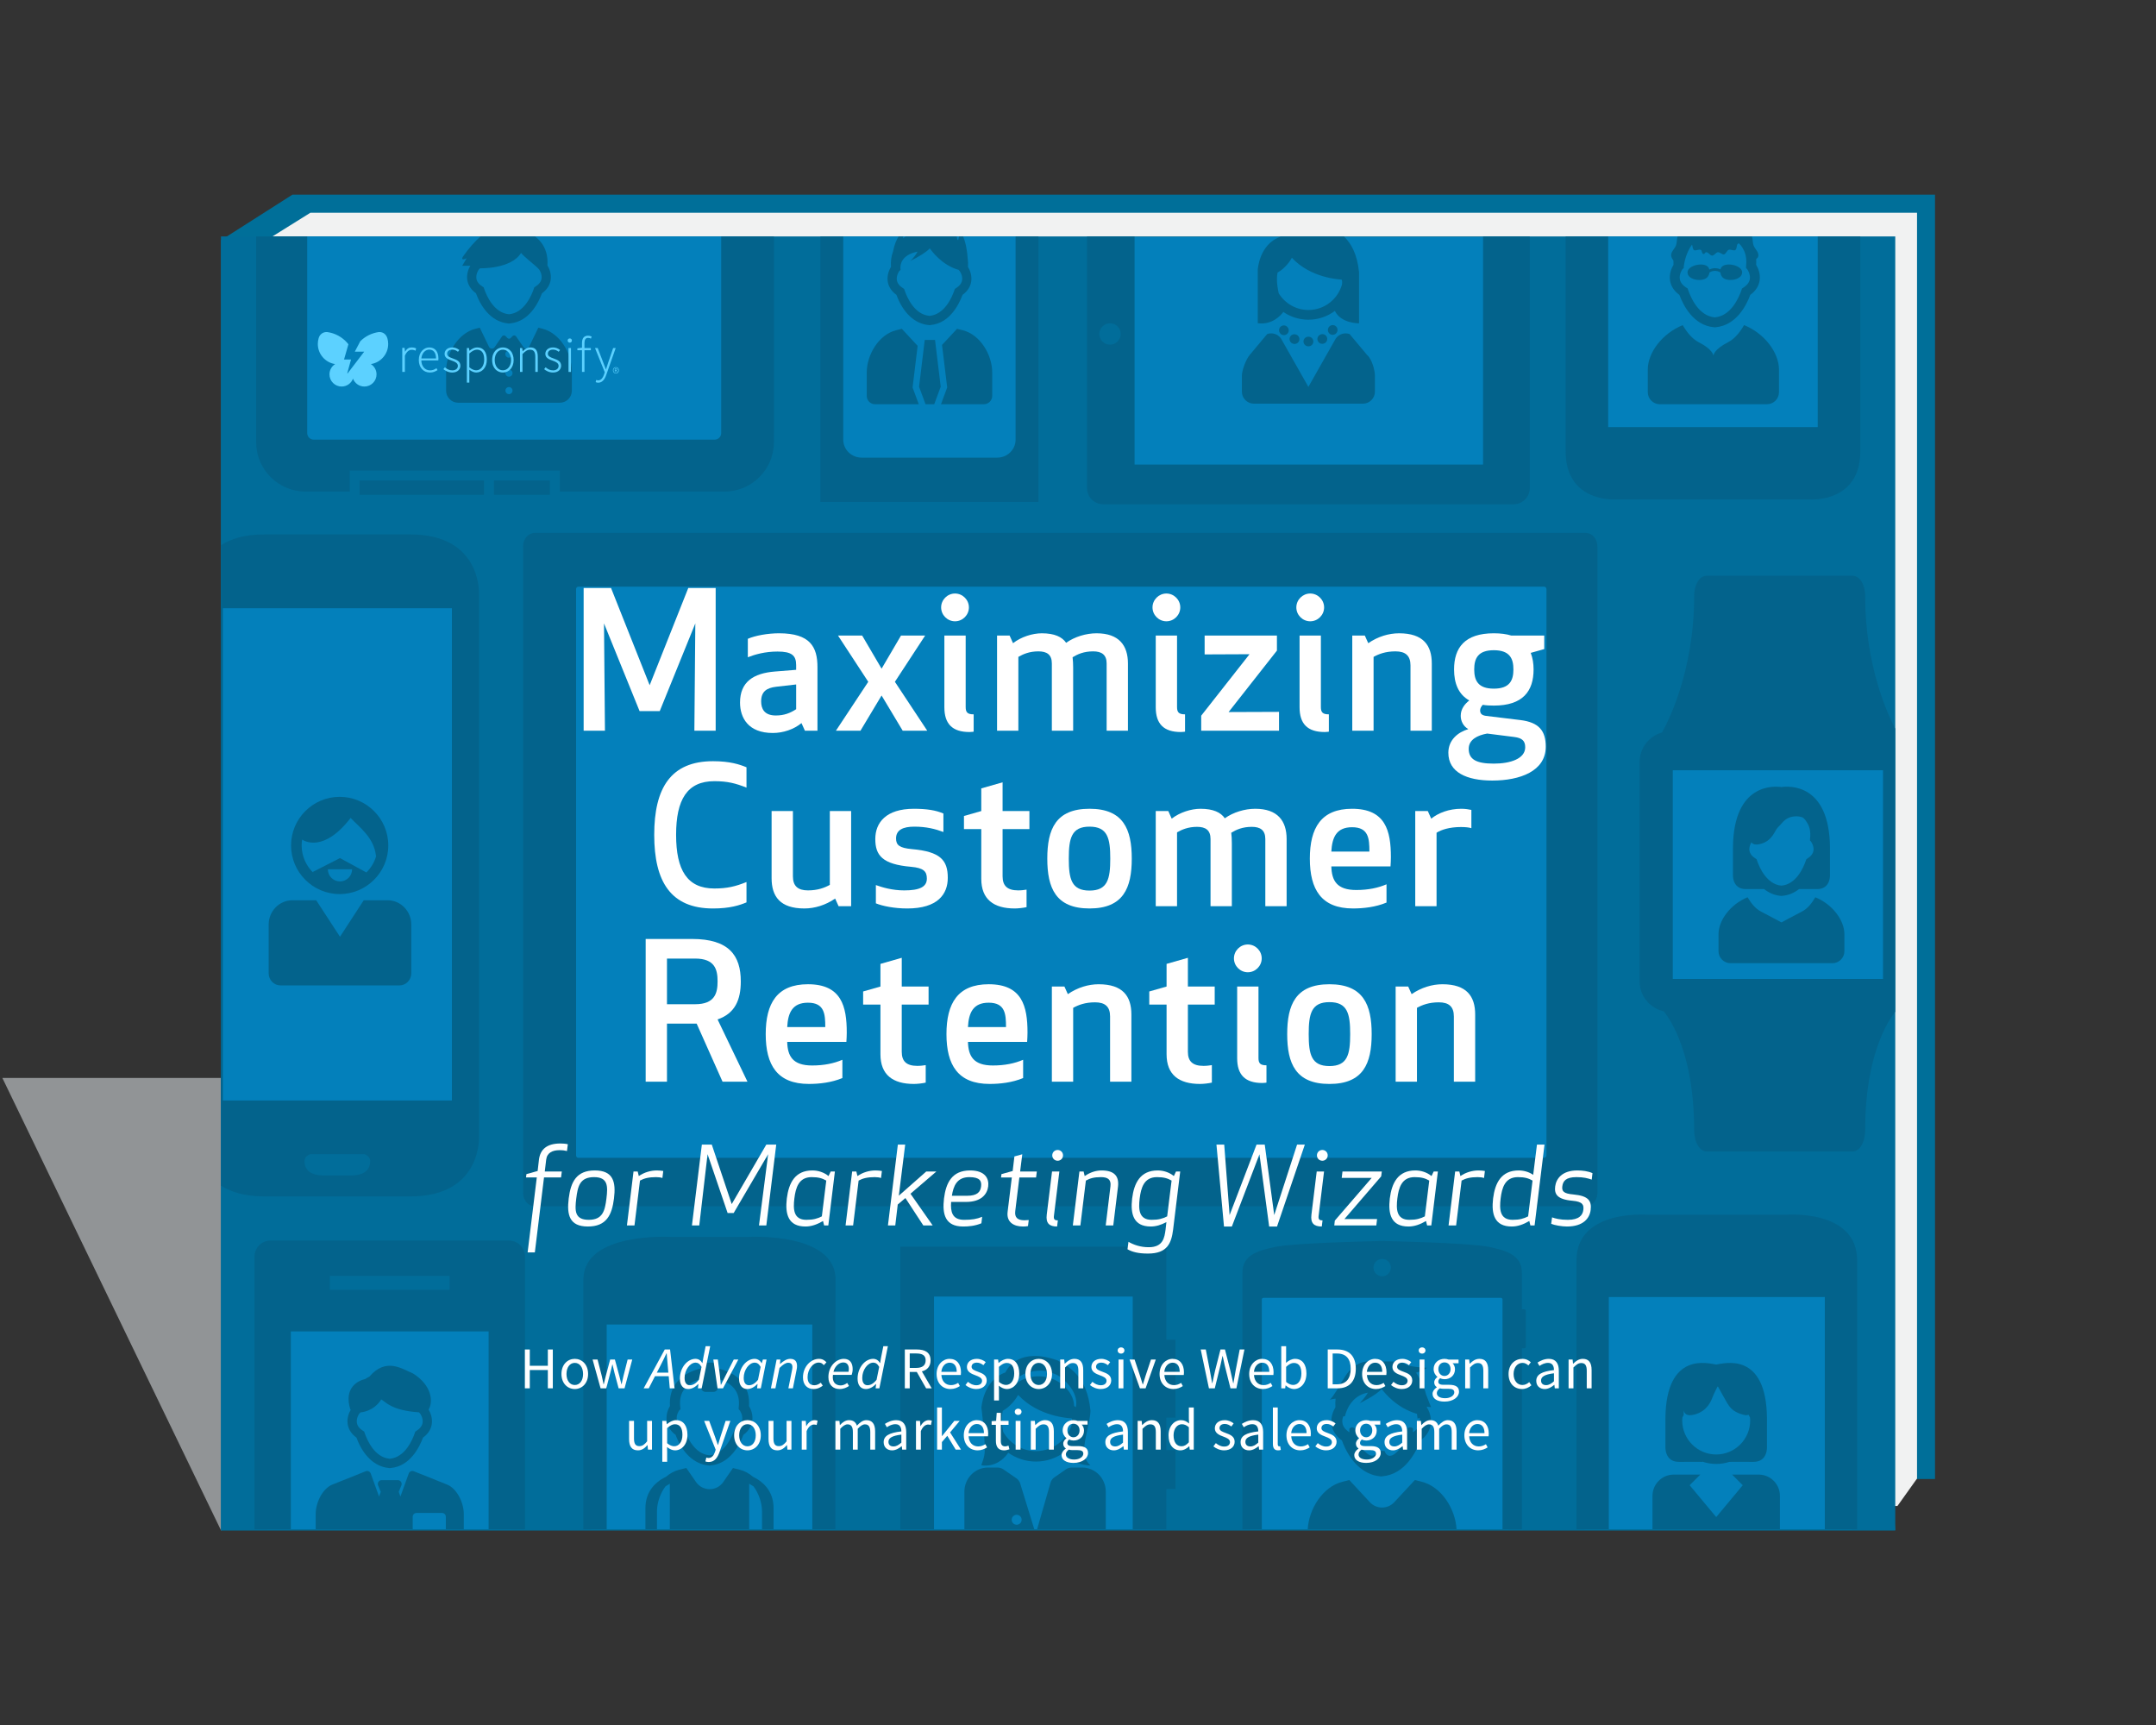 <?xml version="1.0" encoding="utf-8"?>
<!-- Generator: Adobe Illustrator 16.0.0, SVG Export Plug-In . SVG Version: 6.00 Build 0)  -->
<!DOCTYPE svg PUBLIC "-//W3C//DTD SVG 1.1//EN" "http://www.w3.org/Graphics/SVG/1.1/DTD/svg11.dtd">
<svg version="1.1" id="Layer_1" xmlns="http://www.w3.org/2000/svg" xmlns:xlink="http://www.w3.org/1999/xlink" x="0px" y="0px"
	 width="400px" height="320px" viewBox="0 0 400 320" enable-background="new 0 0 400 320" xml:space="preserve">
<rect x="0" y="0" width="400" height="320" fill="#333333" stroke="none"/>
<polygon fill="#919496" points="0.437,199.966 41,283.89 346.085,199.966 "/>
<polygon fill="#006F99" points="359,36.11 54.255,36.11 41,44.556 41,283.89 351.625,283.89 350.762,274.368 359,274.368 "/>
<polygon fill="#F1F2F2" points="57.592,39.463 45.136,47.235 42.758,274.281 281.206,274.281 279.722,279.366 352.035,279.366 
	355.665,274.281 355.665,39.463 "/>
<rect x="41" y="43.862" fill="#016D9A" width="310.625" height="240.028"/>
<rect x="109.728" y="243.543" fill="#0380BB" width="45.295" height="40.146"/>
<rect x="168.976" y="237.84" fill="#0380BB" width="43.809" height="45.849"/>
<rect x="49.659" y="243.924" fill="#0380BB" width="45.295" height="39.765"/>
<rect x="231.958" y="238.196" fill="#0380BB" width="47.894" height="45.493"/>
<rect x="41.323" y="111.111" fill="#0380BB" width="46.279" height="95.314"/>
<rect x="293.954" y="236.346" fill="#0380BB" width="49.686" height="47.343"/>
<rect x="308.206" y="138.861" fill="#0380BB" width="42.242" height="44.23"/>
<rect x="102.202" y="105.62" fill="#0380BB" width="188.267" height="112.309"/>
<path fill="#03638C" d="M296.368,221.303V101.33c0-1.364-0.975-2.47-2.178-2.47H99.224c-1.202,0-2.182,1.105-2.182,2.47v119.973
	c0,1.363,0.98,2.472,2.182,2.472H294.19C295.393,223.774,296.368,222.666,296.368,221.303z M286.912,214.343
	c0,0.244-0.188,0.442-0.421,0.442H107.302c-0.236,0-0.423-0.198-0.423-0.442V109.278c0-0.244,0.187-0.442,0.423-0.442H286.49
	c0.233,0,0.421,0.198,0.421,0.442V214.343z"/>
<path fill="#03638C" d="M53.96,283.689v-36.7h36.692v36.7h6.743v-50.583c0-1.642-1.332-2.976-2.975-2.976H50.192
	c-1.642,0-2.975,1.334-2.975,2.976v50.583H53.96z M61.199,236.688h22.214v2.579H61.199V236.688z"/>
<polygon fill="#03638C" points="173.284,283.689 173.284,240.521 210.151,240.521 210.151,283.689 216.392,283.689 216.392,276.225 
	218.094,276.225 218.094,269.006 216.392,269.006 216.392,262.975 218.094,262.975 218.094,248.536 216.392,248.536 
	216.392,231.265 167.044,231.265 167.044,283.689 "/>
<path fill="#03638C" d="M234.102,283.689V241.06c0-0.168,0.136-0.305,0.305-0.305h44.047c0.168,0,0.304,0.136,0.304,0.305v42.629
	h3.594c0-12.175,0-24.5,0-33.567h0.42c0.178,0,0.322-0.144,0.322-0.322v-6.601c0-0.178-0.144-0.322-0.322-0.322h-0.42
	c0-3.827,0-6.289,0-6.762c0-3.113-2.468-4.079-6.226-4.831c-3.757-0.751-19.643-1.073-19.643-1.073h-0.107
	c0,0-15.886,0.322-19.643,1.073c-3.757,0.751-6.226,1.718-6.226,4.831c0,1.566,0,24.834,0,47.574H234.102z M256.43,233.539
	c0.889,0,1.61,0.721,1.61,1.61c0,0.89-0.721,1.61-1.61,1.61c-0.89,0-1.61-0.721-1.61-1.61
	C254.82,234.259,255.54,233.539,256.43,233.539z"/>
<path fill="#03638C" d="M298.481,283.689c0-18.923,0-39,0-43.079h40.075c0,4.079,0,24.156,0,43.079h5.997c0-22.026,0-45.139,0-49.88
	c0-9.521-13.123-8.467-13.123-8.467h-25.825c0,0-13.122-1.054-13.122,8.467c0,4.742,0,27.854,0,49.88H298.481z"/>
<path fill="#03638C" d="M112.56,283.689v-37.981h38.144v37.981h4.319c0-3.386,0-5.631,0-5.631v-7.747c0,0,0-23.19,0-32.946
	c0-8.83-16.078-7.907-16.078-7.907h-14.628c0,0-16.078-0.923-16.078,7.907c0,9.755,0,32.946,0,32.946v7.747c0,0,0,2.245,0,5.631
	H112.56z"/>
<g>
	<path fill="#03638C" d="M71.897,167.004h-4.411l-4.41,6.772l-4.411-6.772h-4.411c-2.433,0-4.41,2.022-4.41,4.516v9.025
		c0,1.249,0.988,2.258,2.206,2.258h22.051c1.219,0,2.204-1.01,2.204-2.258v-9.025C76.306,169.026,74.334,167.004,71.897,167.004z"/>
	<path fill="#03638C" d="M63.018,165.857c4.975,0,9.02-4.047,9.02-9.02c0-4.974-4.045-9.019-9.02-9.019
		c-4.972,0-9.018,4.045-9.018,9.019C54,161.81,58.046,165.857,63.018,165.857z M63.076,163.509c-1.243,0-2.249-1.007-2.249-2.25
		h4.497C65.324,162.502,64.317,163.509,63.076,163.509z M56.058,155.746c0.389,0.267,4.003,2.467,8.989-4.011
		c1.719,1.797,4.266,3.619,4.689,6.887c0.011,0.087,0.026,0.161,0.041,0.229c-0.343,1.149-0.969,2.175-1.801,2.997l-4.899-2.668
		l-5.052,2.576c0,0,0.067,0.087,0.181,0.224c-1.376-1.29-2.241-3.113-2.241-5.142C55.964,156.465,56.002,156.102,56.058,155.746z"/>
</g>
<g>
	<path fill="#03638C" d="M336.793,166.45c-0.682,1.156-1.464,2.136-2.506,2.663c-2.149,1.102-3.744,1.991-3.744,1.991l-0.007-0.005
		v-0.028l-0.026,0.015l-0.024-0.015v0.028l-0.007,0.005c0,0-1.595-0.889-3.745-1.991c-1.042-0.534-1.824-1.507-2.505-2.663
		c-3.178,1.291-5.397,4.266-5.397,6.854v2.892v0.255c0,1.232,0.999,2.231,2.229,2.231h18.899c1.231,0,2.229-0.999,2.229-2.231
		v-0.255v-2.892C342.19,170.709,339.972,167.747,336.793,166.45z"/>
	<path fill="#03638C" d="M323.921,164.932c1.837-0.014,2.888-0.008,3.361-0.003c0.907,0.704,1.923,1.146,3.023,1.251l0.02,0.002
		l0.046,0.004l0.137,0.009l0.139-0.009l0.022-0.002l0.048-0.004c1.224-0.117,2.229-0.6,3.053-1.251
		c0.487-0.006,1.531-0.011,3.332,0.003c2.622,0.021,2.412-2.746,2.412-2.746s0-2.307,0-4.957
		c-0.096-11.996-7.683-11.415-9.002-11.222c-1.319-0.193-8.905-0.774-9,11.222c0,2.65,0,4.957,0,4.957
		S321.3,164.953,323.921,164.932z M324.936,156.256c0.229,0.329,0.718,0.57,1.773,0.275c2.203-0.617,2.556-2.523,3.146-3.048
		c0.587-0.523,1.012-1.343,1.992-1.772c0.966-0.423,2.196-0.307,2.684-0.011c0.146,0.13,0.288,0.267,0.416,0.419
		c0.246,0.328,0.461,0.73,0.563,0.933c0.075,0.173,0.141,0.348,0.19,0.535l0.04,0.13c0.131,0.568,0.158,1.196,0.072,1.884
		l-0.009,0.307l0.187,0.212c0.094,0.107,0.576,0.862,0.459,1.662c-0.083,0.572-0.464,1.071-1.13,1.484l-0.2,0.138l-0.073,0.213
		c-0.446,1.319-1.781,4.413-4.51,4.674l-0.026,0.001l-0.024-0.001c-2.73-0.261-4.064-3.354-4.518-4.694l-0.074-0.213l-0.191-0.118
		c-0.667-0.413-1.048-0.913-1.131-1.484C324.478,157.129,324.778,156.512,324.936,156.256z"/>
</g>
<g>
	<path fill="#03638C" d="M64.503,264.171c0.103,0.704,0.475,1.684,1.629,2.517c1.223,3.327,3.375,5.369,5.95,5.631l0.198,0.026
		l0.253-0.027c3.537-0.338,5.277-3.823,5.946-5.63c1.154-0.833,1.525-1.813,1.629-2.514c0.164-1.123-0.247-2.118-0.593-2.692
		c0.866-1.389,0.667-4.476-2.896-6.698c-2.014-0.824-4.97-3.041-8.085,0.588c-0.257,0.128-0.513,0.274-0.762,0.44
		c-1.34,0.303-4.039,1.597-2.775,5.657c0.035,0.009,0.057,0.016,0.09,0.025C64.747,262.062,64.339,263.054,64.503,264.171z
		 M66.664,262.23l0.238-0.225c0,0,2.396-0.104,3.832-2.401c0.791,0.431,1.882,2.059,7.007,2.393l0.193,0.218
		c0.095,0.108,0.591,0.883,0.471,1.707c-0.087,0.586-0.478,1.1-1.162,1.523l-0.204,0.141l-0.074,0.221
		c-0.459,1.353-1.829,4.532-4.634,4.8l-0.024,0.002l-0.026-0.002c-2.804-0.268-4.173-3.447-4.64-4.821l-0.073-0.22l-0.197-0.121
		c-0.685-0.424-1.076-0.937-1.163-1.523C66.087,263.098,66.583,262.323,66.664,262.23z"/>
	<path fill="#03638C" d="M311.508,271.186c2.744-0.02,4.34,0,4.34,0l-0.047-0.054c0.818,0.28,1.692,0.439,2.603,0.439
		c0.855,0,1.68-0.136,2.455-0.385c0.179-0.002,1.851-0.02,4.442,0c2.743,0.022,2.524-2.874,2.524-2.874s0-2.414,0-5.189
		c-0.101-12.553-8.041-10.188-9.421-9.988c-1.38-0.2-9.32-2.564-9.42,9.988c0,2.775,0,5.189,0,5.189
		S308.765,271.208,311.508,271.186z M312.129,262.973l0.249-0.509v-0.792c0.004-0.013,0.006-0.024,0.011-0.037
		c0.076,0.486,0.444,1.205,2.038,0.758c2.305-0.645,2.994-2.419,3.292-3.188c0.267-0.69,0.786-1.7,0.932-1.982
		c0.03,0.001,0.06,0.003,0.09,0.005c0.213,0.391,1.148,2.096,1.434,2.575c0.323,0.544,0.768,1.509,1.838,2.085
		c1.069,0.576,1.942,0.651,1.942,0.651l0.477-0.075l0.248,0.509c0.015,0.178,0.028,0.358,0.028,0.541
		c0,3.475-2.828,6.302-6.303,6.302c-3.476,0-6.303-2.827-6.303-6.302C312.102,263.331,312.114,263.151,312.129,262.973z"/>
	<path fill="#03638C" d="M247.759,261.056c-0.407,0.66-0.911,1.854-0.714,3.199c0.124,0.828,0.561,1.986,1.922,2.969
		c1.44,3.919,3.98,6.328,7.017,6.636l0.232,0.031l0.295-0.031c4.174-0.399,6.226-4.505,7.014-6.635
		c1.361-0.984,1.8-2.142,1.92-2.968c0.197-1.336-0.301-2.524-0.713-3.196c0.003-0.045,0.002-0.089,0.004-0.133
		c0.201,0.06,0.466,0.114,0.777,0.103c-0.108-0.203-0.488-1.205-0.939-2.354c-0.179-0.815-0.482-1.569-0.917-2.242
		c-0.42-0.963-0.795-1.714-0.977-1.766c0.747-0.223,1.829-0.703,2.084-0.934c-1.004-0.04-2.976-0.196-3.619-0.478
		c-0.32-0.133-0.966-0.704-3.192-0.704c-0.727,0-4.067,0.01-4.067,0.01s-2.424-0.224-4.35,2.81
		c-0.091,0.149-0.207,0.346-0.339,0.568c-0.348,0.438-0.63,0.917-0.855,1.43c-0.677,1.113-1.399,2.219-1.676,2.278
		c0.503-0.113,0.857-0.155,1.127-0.194C247.733,259.97,247.72,260.502,247.759,261.056z M249.197,262.758
		c0.194-0.02,0.338-0.047,0.338-0.047s0.076-0.408,0.302-0.975l0.037-0.036l-0.004-0.042c0.476-1.154,1.566-2.897,3.917-3.311
		c-0.632,1.08-1.524,1.945-1.524,1.945s3.028-1.424,4.068-2.629c0.587,0.746,2.72,3.475,6.551,4.619
		c0.086,0.537,0.123,0.891,0.123,0.891l0.367-0.16c0.074,0.29,0.113,0.612,0.065,0.946c-0.098,0.667-0.539,1.25-1.292,1.738v-0.727
		c0,0-0.473-0.416-1.002,0c-0.075,0.672-0.91,3.139-1.556,3.936c-2.1,2.448-2.719,0.245-2.719,0.245s-0.77,0.015-1.247,0
		c-0.859,1.765-2.071,0.421-2.514,0.002c-0.798-0.697-1.575-3.614-1.761-4.182c-0.69-0.468-0.999,0.096-0.999,0.096v0.629
		c-0.754-0.489-1.194-1.071-1.292-1.738C248.992,263.525,249.077,263.104,249.197,262.758z"/>
	<path fill="#03638C" d="M187.059,269.485c1.454,1.033,3.227,1.646,5.142,1.646c2.002,0,3.844-0.671,5.333-1.789
		c-0.001,0.005-0.002,0.01-0.003,0.013c1.253,2.533,4.78,2.496,4.78,2.496s-1.202-1.021-1.202-2.553
		c0-2.324,1.202-5.715,1.202-7.643c-0.635-6.551-4.18-8.188-6.092-9.286c-7.136-2.499-9.276,1.407-9.693,2.229
		c-4.175,1.507-4.444,6.568-4.444,6.568s0.618,4.706,0.618,7.89c0,1.393-0.618,2.462-0.618,2.772
		C185.046,272.24,186.676,270.069,187.059,269.485z M187.834,257.346c0.025-0.119,0.055-0.238,0.092-0.356
		c0.778-2.528,4.629-2.96,6.297-2.611c0,0,1.407,0.401,2.063,0.788c0.655,0.387,2.729,1.942,3.274,4.125
		c0.259,1.048,0.034,1.733,0.002,1.82c0.076-0.189-0.284-0.123-0.296-0.434c-0.078-2.143-2.016-4.296-4.474-5.052
		c-2.461-0.759-5.426-0.114-6.721,1.606C187.886,257.481,187.792,257.545,187.834,257.346z M186.033,261.719
		c1.489-0.808,2.567-2.374,2.863-2.951c3.736,4.036,9.396,4.316,9.934,4.355c0.118,0.193,0.129,0.537,0.077,0.964
		c-0.818,2.938-3.511,5.103-6.707,5.103c-2.616,0-4.898-1.451-6.089-3.59C185.725,263.566,185.899,262.489,186.033,261.719z"/>
	<path fill="#03638C" d="M123.697,263.592c0.106,0.723,0.484,1.73,1.647,2.587c1.244,3.345,3.429,5.399,6.045,5.665l0.216,0.028
		l0.271-0.028c3.582-0.341,5.35-3.818,6.042-5.665c1.163-0.857,1.542-1.863,1.648-2.586c0.167-1.143-0.241-2.162-0.599-2.762
		c0.116-1.731-0.328-3.259-1.292-4.444c-1.257-1.546-3.132-2.225-4.472-2.522v-0.226c0-0.472-0.384-0.857-0.857-0.857h-1.429
		c-0.472,0-0.856,0.385-0.856,0.857v0.226c-1.342,0.298-3.215,0.975-4.473,2.522c-0.963,1.183-1.406,2.71-1.292,4.437
		C123.942,261.418,123.529,262.443,123.697,263.592z M126.017,261.633l0.237-0.223l-0.04-0.323
		c-0.178-1.429,0.103-2.609,0.837-3.511c0.801-0.985,2.021-1.5,3.009-1.768v1.545c0,0.473,0.384,0.857,0.856,0.857h1.429
		c0.473,0,0.857-0.384,0.857-0.857v-1.545c0.988,0.268,2.208,0.782,3.01,1.768c0.732,0.902,1.015,2.082,0.837,3.511l-0.011,0.314
		l0.192,0.217c0.096,0.109,0.59,0.879,0.469,1.699c-0.085,0.583-0.475,1.093-1.155,1.515l-0.203,0.142l-0.074,0.218
		c-0.457,1.348-1.82,4.511-4.61,4.777l-0.025,0.003l-0.026-0.003c-2.79-0.267-4.154-3.429-4.617-4.797l-0.074-0.218l-0.196-0.122
		c-0.682-0.422-1.069-0.932-1.157-1.515C125.444,262.498,125.935,261.728,126.017,261.633z"/>
	<path fill="#03638C" d="M76.58,283.689c-0.007-0.04-0.012-0.08-0.012-0.121v-2.199c0-0.391,0.315-0.706,0.705-0.706h4.736
		c0.39,0,0.706,0.315,0.706,0.706v2.199c0,0.042-0.005,0.082-0.012,0.121h3.344v-2.831c0-2.039-1.223-4.709-3.117-5.467
		l-6.168-2.467c-0.178-0.071-0.377-0.067-0.552,0.011c-0.174,0.078-0.31,0.226-0.374,0.404l-1.551,4.287l-0.307-0.883l0.488-1.194
		c0.089-0.216,0.064-0.465-0.067-0.66c-0.131-0.195-0.352-0.312-0.585-0.312H70.8c-0.234,0-0.453,0.116-0.585,0.312
		c-0.131,0.195-0.156,0.444-0.067,0.66l0.488,1.194l-0.307,0.883l-1.551-4.287c-0.064-0.178-0.201-0.326-0.375-0.404
		c-0.174-0.079-0.374-0.083-0.55-0.011l-6.168,2.467c-1.895,0.757-3.119,3.428-3.119,5.467v2.831H76.58z"/>
	<path fill="#03638C" d="M121.889,283.689v-3.359c0-1.498,0.596-3.314,1.583-4.601c0.253-0.166,0.514-0.329,0.797-0.489v8.449
		h14.727v-8.449c0.281,0.16,0.545,0.323,0.797,0.488c0.984,1.288,1.582,3.104,1.582,4.602v3.359h2.146v-3.912
		c0-2.773-1.499-4.711-3.812-5.818c-0.711-0.614-1.524-1.077-2.417-1.301l-1.305-0.327l-1.804,2.601
		c-0.571,0.828-1.515,1.321-2.521,1.321c-1.01,0-1.95-0.493-2.525-1.321l-1.809-2.613l-1.353,0.339
		c-0.893,0.224-1.706,0.688-2.418,1.301c-2.311,1.107-3.812,3.045-3.812,5.818v3.912H121.889z"/>
	<g>
		<path fill="#03638C" d="M205.154,283.689v-6.976c0-2.471-1.958-4.472-4.373-4.472h-1.998c-0.307,0-0.76,0.143-1.012,0.32
			l-2.232,1.559c-0.254,0.177-0.529,0.564-0.616,0.865l-2.51,8.704H205.154z"/>
		<path fill="#03638C" d="M191.892,283.689l-2.635-8.549c-0.091-0.298-0.371-0.681-0.625-0.858l-2.506-1.726
			c-0.255-0.175-0.708-0.315-1.016-0.315h-1.815c-2.413,0-4.371,2.001-4.371,4.472v6.976H191.892z M188.622,281.002
			c0.511,0,0.924,0.413,0.924,0.925c0,0.51-0.413,0.922-0.924,0.922c-0.509,0-0.924-0.412-0.924-0.922
			C187.698,281.415,188.113,281.002,188.622,281.002z"/>
	</g>
	<path fill="#03638C" d="M270.231,283.689c-0.213-3.793-2.809-7.9-6.458-8.812l-1.275-0.32l-3.832,4.121
		c-0.586,0.628-1.397,0.981-2.256,0.981c-0.853,0-1.67-0.357-2.254-0.981l-3.826-4.121l-1.267,0.32
		c-3.643,0.912-6.23,5.019-6.442,8.812H270.231z"/>
	<path fill="#03638C" d="M330.226,283.689v-6.2c0-2.175-1.763-3.941-3.94-3.941h-4.925l1.971,1.971l-4.926,5.912l-4.926-5.912
		l1.971-1.971h-4.926c-2.176,0-3.94,1.766-3.94,3.941v6.2H330.226z"/>
</g>
<path fill="#03638C" d="M346.037,110.528c0-2.13-1.021-3.729-2.348-3.729l-13.512-0.002h0l-13.512,0.002
	c-1.327,0-2.347,1.599-2.347,3.729c0,14.268-5.055,23.751-5.969,25.351c-2.396,0.673-4.159,2.872-4.159,5.485v40.673
	c0,2.725,1.921,5.004,4.479,5.562c1.422,1.772,5.649,8.205,5.649,22.055c0,2.261,1.02,3.958,2.347,3.958l13.512,0.002h0l0,0
	l13.512-0.002c1.327,0,2.347-1.697,2.347-3.958c0-13.657,4.109-20.102,5.588-21.979v-0.188v-0.469V136.17v-0.261v-0.728
	C350.147,132.37,346.037,123.396,346.037,110.528z M310.35,181.595v-38.708h39v38.708H310.35z"/>
<path fill="#03638C" d="M88.873,188.897v-31.473v-47.144c0,0,0.584-11.139-12.708-11.139H48.999c-3.583,0-6.15,0.812-7.999,1.995
	v118.812c1.849,1.183,4.416,1.996,7.999,1.996h27.166c13.292,0,12.708-11.141,12.708-11.141V188.897z M65.077,218.059h-4.983
	c-3.595,0-3.595-2.125-3.595-2.713c0-0.951,1.101-1.246,1.101-1.246h2.858h4.985h2.123c0,0,1.103,0.295,1.103,1.246
	C68.668,215.933,68.668,218.059,65.077,218.059z M83.841,204.148H41.323V112.83h42.518V204.148z"/>
<rect x="154.348" y="43.862" fill="#0380BB" width="36.344" height="45.263"/>
<rect x="208.985" y="43.992" fill="#0380BB" width="68.732" height="46.469"/>
<rect x="292.136" y="43.862" fill="#0380BB" width="49.686" height="39.446"/>
<rect x="55.251" y="43.862" fill="#0380BB" width="81.578" height="40.388"/>
<g>
	<rect x="66.725" y="89.125" fill="#03638C" width="23.073" height="2.674"/>
	<rect x="91.631" y="89.125" fill="#03638C" width="10.39" height="2.674"/>
</g>
<path fill="#03638C" d="M133.804,43.862v36.477c0,0.675-0.547,1.222-1.223,1.222H58.218c-0.675,0-1.222-0.547-1.222-1.222V43.862
	H47.52V82.02c0,5.063,4.105,9.168,9.168,9.168h8.203v-3.896h38.965v3.896h30.56c5.063,0,9.168-4.104,9.168-9.168V43.862H133.804z"/>
<path fill="#03638C" d="M188.421,43.862v37.696c0,1.842-1.521,3.333-3.398,3.333h-25.178c-1.877,0-3.399-1.492-3.399-3.333V43.862
	H152.2v49.251h40.467V43.862H188.421z"/>
<path fill="#03638C" d="M337.24,43.862V79.23h-38.874V43.862h-7.897v39.867c0,9.586,9.302,8.922,9.302,8.922h36.067
	c0,0,9.301,0.664,9.301-8.922V43.862H337.24z"/>
<path fill="#03638C" d="M205.936,63.934c-1.093,0-1.981-0.886-1.981-1.981c0-1.095,0.889-1.981,1.981-1.981
	c1.095,0,1.98,0.886,1.98,1.981C207.916,63.048,207.031,63.934,205.936,63.934z M275.147,43.862v42.316h-64.652V43.862h-8.823
	v46.677c0,1.662,1.349,3.007,3.006,3.007h76.131c1.662,0,3.007-1.345,3.007-3.007V43.862H275.147z"/>
<polygon fill="#03638C" points="173.327,74.987 174.528,71.741 173.475,63.06 171.566,63.06 170.513,71.741 171.713,74.986 "/>
<path fill="#03638C" d="M169.409,72.149l-0.099-0.267l0.035-0.283l0.903-7.442l-2.935-3.161l-1.067,0.269
	c-3.201,0.801-5.44,4.536-5.44,7.838v4.337c0,0.853,0.678,1.546,1.529,1.546h8.124L169.409,72.149z"/>
<path fill="#03638C" d="M314.22,51.777c0.9,0.296,2.071,0.183,2.541-0.348c0.218-0.245,0.354-0.557,0.394-0.881
	c0.601-0.384,1.367-0.394,1.979-0.035c0.016,0.01,0.042,0.024,0.059,0.042c0.01,0.321,0.151,0.635,0.369,0.878
	c0.375,0.422,1.17,0.573,1.937,0.479c0,0,0.005,0,0.005-0.004c0.885-0.119,1.713-0.578,1.713-1.394c0.003-0.037,0-0.068,0-0.106
	c-0.167-1.29-3.39-1.924-3.957-0.639c-0.026,0.067-0.062,0.208-0.062,0.208c-0.656-0.307-1.416-0.296-2.072,0.027
	c-0.016-0.078-0.038-0.167-0.068-0.239c-0.588-1.313-3.977-0.61-3.977,0.75c0,0.02,0.006,0.045,0.006,0.066
	C313.123,51.179,313.601,51.575,314.22,51.777z"/>
<path fill="#03638C" d="M323.576,60.309c-0.814,1.391-1.755,2.559-3.003,3.192c-2.579,1.324-2.659,2.384-2.659,2.384l-0.007-0.006
	v-0.021l-0.027,0.014l-0.02-0.014v0.027l-0.005,0.007c0,0-0.083-1.063-2.659-2.384c-1.249-0.641-2.191-1.809-3.006-3.192
	c-3.819,1.555-6.478,5.115-6.478,8.219V72.5v0.255c0,1.231,0.999,2.23,2.229,2.23h19.883c1.231,0,2.229-0.999,2.229-2.23V72.5
	v-3.965C330.036,65.424,327.398,61.857,323.576,60.309z"/>
<path fill="#03638C" d="M100.638,60.978l-0.764-0.192l-1.711,3.549c-0.094,0.194-0.284,0.322-0.497,0.34
	c-0.216,0.016-0.421-0.085-0.542-0.262l-1.372-2.004c-0.075-0.109-0.191-0.173-0.319-0.187c-0.131-0.01-0.258,0.039-0.347,0.129
	l-0.335,0.348c-0.082,0.085-0.193,0.136-0.31,0.136c-0.115,0-0.229-0.051-0.307-0.136l-0.337-0.348
	c-0.092-0.094-0.219-0.14-0.346-0.129c-0.131,0.013-0.248,0.078-0.321,0.187l-1.37,2.004c-0.121,0.177-0.331,0.278-0.542,0.262
	c-0.215-0.018-0.405-0.146-0.496-0.34l-1.711-3.55l0.003-0.003l-0.78,0.196c-3.207,0.801-5.466,4.537-5.466,7.843v3.4v0.255
	c0,1.232,0.999,2.231,2.229,2.231h18.87c1.231,0,2.229-0.999,2.229-2.231v-0.255v-3.4C106.095,65.515,103.849,61.779,100.638,60.978
	z M94.406,65.035c0.364,0,0.66,0.292,0.66,0.655c0,0.362-0.295,0.66-0.66,0.66c-0.363,0-0.656-0.298-0.656-0.66
	C93.75,65.328,94.043,65.035,94.406,65.035z M94.429,68.565c0.364,0,0.659,0.293,0.659,0.657c0,0.363-0.295,0.656-0.659,0.656
	c-0.363,0-0.656-0.292-0.656-0.656C93.772,68.858,94.065,68.565,94.429,68.565z M94.429,73.116c-0.363,0-0.656-0.298-0.656-0.66
	c0-0.363,0.293-0.655,0.656-0.655c0.364,0,0.659,0.292,0.659,0.655C95.088,72.818,94.792,73.116,94.429,73.116z"/>
<path fill="#03638C" d="M246.418,60.906v0.005c-0.169,0.464,0.067,0.976,0.526,1.146c0.103,0.037,0.205,0.054,0.307,0.054
	c0.361,0,0.704-0.224,0.839-0.585c0.005-0.013,0.01-0.021,0.014-0.033c0.16-0.466-0.081-0.973-0.549-1.139
	C247.089,60.197,246.581,60.443,246.418,60.906z"/>
<path fill="#03638C" d="M242.765,62.459h-0.04c-0.49,0-0.892,0.401-0.892,0.892s0.402,0.893,0.892,0.893h0.053
	c0.491-0.004,0.887-0.407,0.887-0.897c-0.004-0.49-0.4-0.887-0.892-0.887H242.765z"/>
<path fill="#03638C" d="M245.018,62.048l-0.035,0.014c-0.46,0.178-0.684,0.694-0.505,1.155c0.139,0.353,0.473,0.566,0.83,0.566
	c0.107,0,0.218-0.018,0.324-0.062l0.049-0.017c0.46-0.183,0.679-0.706,0.497-1.159C245.995,62.084,245.473,61.867,245.018,62.048z"
	/>
<path fill="#03638C" d="M240.464,62.066c-0.459-0.179-0.977,0.049-1.155,0.508c-0.179,0.46,0.048,0.976,0.508,1.155
	c0.018,0.011,0.036,0.015,0.054,0.019c0.103,0.039,0.209,0.059,0.317,0.059c0.36,0,0.699-0.219,0.833-0.577
	c0.174-0.458-0.059-0.976-0.518-1.151L240.464,62.066z"/>
<path fill="#03638C" d="M237.868,60.429c-0.459,0.178-0.682,0.698-0.504,1.156l0.014,0.032c0.143,0.347,0.472,0.557,0.825,0.557
	c0.112,0,0.223-0.021,0.335-0.067c0.456-0.182,0.68-0.705,0.491-1.159l-0.005-0.013C238.846,60.475,238.328,60.247,237.868,60.429z"
	/>
<path fill="#03638C" d="M253.615,65.829l-3.231-3.864c-0.938-0.324-1.977,0.008-2.551,0.816l-5.09,8.989l-5.089-8.989
	c-0.575-0.812-1.613-1.14-2.551-0.816l-3.232,3.864c-0.765,0.919-1.467,2.936-1.467,3.867v2.956c0,1.232,0.999,2.231,2.229,2.231
	h20.225c1.231,0,2.229-0.999,2.229-2.231v-2.956C255.087,68.768,254.583,66.658,253.615,65.829z"/>
<path fill="#03638C" d="M178.631,61.265l-1.074-0.269l-2.784,2.992l0.923,7.611l0.034,0.283l-0.099,0.267l-1.05,2.837h7.951
	c0.852,0,1.552-0.693,1.552-1.546v-4.337C184.085,65.801,181.836,62.066,178.631,61.265z"/>
<path fill="#03638C" d="M100.318,44.874c-0.319-0.393-0.68-0.727-1.062-1.012h-10.1c-1.046,0.906-2.155,2.14-3.312,3.805
	c-0.405,0.819,0.734,0.238,0.734,0.238l-0.822,1.391h1.5c-0.335,0.567-0.722,1.532-0.562,2.622c0.104,0.696,0.471,1.668,1.616,2.495
	c1.211,3.295,3.346,5.32,5.899,5.579l0.195,0.026l0.247-0.026c3.51-0.335,5.234-3.788,5.896-5.579
	c1.146-0.827,1.513-1.798,1.616-2.495c0.165-1.123-0.254-2.121-0.601-2.686C101.688,47.531,101.26,46.031,100.318,44.874z
	 M100.475,51.669c-0.085,0.582-0.474,1.089-1.152,1.509l-0.202,0.142l-0.073,0.218c-0.455,1.342-1.813,4.491-4.592,4.757
	l-0.025,0.003l-0.024-0.003c-2.78-0.266-4.138-3.415-4.6-4.777L89.733,53.3l-0.195-0.122c-0.679-0.42-1.067-0.927-1.152-1.509
	c-0.12-0.815,0.372-1.584,0.453-1.677l0.235-0.222c0,0,5.757,0.17,7.598-2.855c0.534,0.712,2.633,2.294,3.17,2.882
	c0-0.001,0.001-0.003,0.002-0.004l0.165,0.184C100.103,50.084,100.594,50.854,100.475,51.669z"/>
<path fill="#03638C" d="M179.53,47.925c-0.08-1.255-0.303-2.766-0.843-4.063h-0.756c-0.068,0.289-0.125,0.523-0.164,0.687
	c-0.051-0.046-0.101-0.097-0.152-0.142l-0.121-0.545h-9.474c-0.169,0.108-0.335,0.223-0.498,0.349
	c0.023-0.117,0.046-0.234,0.068-0.349h-0.857c-0.379,0.544-0.785,1.421-1.063,2.846c-0.313,0.843-0.441,1.786-0.369,2.803
	c-0.342,0.556-0.767,1.561-0.602,2.693c0.104,0.699,0.473,1.672,1.619,2.5c1.214,3.3,3.349,5.328,5.904,5.589l0.199,0.026
	l0.251-0.026c3.511-0.336,5.238-3.795,5.902-5.589c1.146-0.827,1.514-1.8,1.617-2.497c0.164-1.127-0.254-2.126-0.601-2.691
	C179.63,48.962,179.605,48.432,179.53,47.925z M178.499,51.957c-0.085,0.583-0.474,1.092-1.154,1.513l-0.202,0.14l-0.074,0.219
	c-0.456,1.344-1.815,4.498-4.599,4.764l-0.025,0.004l-0.025-0.004c-2.784-0.266-4.144-3.42-4.606-4.784l-0.073-0.219l-0.195-0.12
	c-0.679-0.421-1.068-0.93-1.154-1.513c-0.119-0.817,0.372-1.586,0.454-1.679l0.236-0.225l-0.028-0.22
	c-0.045-0.643,0.092-2.532,3.179-3.155c-0.212,0.433-0.889,1.373-1.351,1.728c1.481-0.702,3.156-1.763,3.612-2.334
	c0.314,0.414,2.234,3.125,5.354,3.984l0.183,0.207C178.127,50.371,178.618,51.14,178.499,51.957z"/>
<path fill="#03638C" d="M237.523,43.862c-0.017,0.032-0.032,0.062-0.045,0.087c-3.878,1.4-4.129,6.101-4.129,6.101s0,8.956,0,9.906
	c2.726,0.377,4.339-1.535,4.745-2.088c1.327,0.908,2.93,1.44,4.656,1.44c1.841,0,3.537-0.611,4.913-1.633
	c-0.001,0.004-0.002,0.01-0.003,0.014c1.164,2.351,4.481,2.288,4.481,2.288s0-6.499,0-9.472c-0.331-3.409-1.509-5.385-2.794-6.643
	H237.523z M248.972,52.799c-0.772,2.713-3.266,4.706-6.222,4.706c-2.331,0-4.372-1.243-5.512-3.096
	c-0.448-2.031-0.347-3.106-0.217-3.846c1.383-0.751,2.384-2.205,2.66-2.741c3.471,3.749,8.729,4.01,9.228,4.046
	C249.021,52.053,249.027,52.385,248.972,52.799z"/>
<path fill="#03638C" d="M325.819,48.08l0.331-0.352c0.048-0.128,0.083-0.257,0.083-0.394c0-0.661-0.681-1.21-0.907-1.824
	c-0.177-0.492-0.108-1.142-0.293-1.648h-13.787c-0.183,0.506-0.11,1.156-0.297,1.648c-0.221,0.608-0.907,1.15-0.907,1.824
	c0,0.345,0.185,0.652,0.391,0.959l0.032,0.036c-0.006,0.261-0.003,0.527,0.017,0.797c-0.368,0.597-0.825,1.677-0.645,2.894
	c0.108,0.747,0.504,1.792,1.736,2.681c0.721,1.941,2.583,5.639,6.376,6l0.175,0.017l0.201-0.015
	c3.832-0.365,5.689-4.077,6.402-6.002c1.229-0.889,1.626-1.933,1.737-2.681c0.176-1.208-0.273-2.281-0.646-2.888
	C325.843,48.772,325.839,48.423,325.819,48.08z M324.647,51.752c-0.094,0.625-0.509,1.171-1.238,1.623l-0.218,0.152l-0.079,0.233
	c-0.489,1.443-1.948,4.83-4.936,5.114l-0.027,0.003l-0.027-0.003c-2.987-0.284-4.447-3.671-4.943-5.135l-0.079-0.233l-0.21-0.131
	c-0.729-0.452-1.147-0.998-1.238-1.623c-0.129-0.877,0.398-1.703,0.485-1.803l0.253-0.239l-0.019-0.153l0.056-0.378
	c0.221-1.48,0.745-2.763,1.491-3.794c0.132,0.292,0.083,0.834,0.382,1.014c0.28,0.173,0.857-0.191,1.216-0.059
	c0.322,0.118,0.137,0.685,0.502,0.769c0.339,0.07,0.227-0.353,0.597-0.322c0.346,0.029,0.673,0.632,1.043,0.632
	c0.37,0,0.699-0.591,1.045-0.632c0.362-0.041,0.817,0.477,1.145,0.406c0.362-0.08,0.549-0.735,0.866-0.853
	c0.357-0.132,0.931,0.227,1.217,0.059c0.338-0.208,0.233-0.865,0.435-1.115c0.054-0.062,0.133-0.115,0.211-0.168
	c0.146,0.131,0.284,0.271,0.413,0.422c0.068,0.099,0.141,0.189,0.205,0.294c0.031,0.044,0.059,0.091,0.088,0.136
	c0.144,0.244,0.271,0.504,0.393,0.771c0.29,0.76,0.396,1.631,0.272,2.628l-0.011,0.336l0.206,0.232
	C324.248,50.049,324.775,50.875,324.647,51.752z"/>
<g>
	<path fill="#FFFFFF" d="M122.401,131.915h-3.741l-6.601-16.271l0.177,19.907h-3.953v-26.473h5.083l7.165,18.037l7.165-18.037h5.083
		v26.473h-3.953l0.176-19.907L122.401,131.915z"/>
	<path fill="#FFFFFF" d="M144.251,120.867c-2.294,0-4.165,0.53-5.507,1.059v-3.424c1.377-0.6,3.707-1.023,5.789-1.023
		c5.789,0,7.13,2.542,7.13,6.283v11.789h-2.33l-0.635-1.412c-1.412,1.165-3.389,1.835-5.33,1.835c-4.553,0-6.071-2.824-6.071-5.647
		c0-3.812,2.471-5.436,6.459-5.753l3.953-0.318v-0.883C147.71,121.573,146.863,120.867,144.251,120.867z M144.004,127.397
		c-1.765,0.211-2.789,0.882-2.789,2.718c0,1.341,0.564,2.612,2.718,2.612c1.588,0,2.683-0.458,3.777-1.165v-4.588L144.004,127.397z"
		/>
	<path fill="#FFFFFF" d="M163.559,129.021l-3.918,6.53h-4.554l6-9.071l-5.612-8.577h4.483l3.601,6.142l3.6-6.142h4.482l-5.612,8.577
		l6,9.071h-4.554L163.559,129.021z"/>
	<path fill="#FFFFFF" d="M177.184,110.102c1.412,0,2.577,1.165,2.577,2.577c0,1.412-1.165,2.576-2.577,2.576
		c-1.412,0-2.576-1.165-2.576-2.576C174.607,111.267,175.772,110.102,177.184,110.102z M175.208,131.209v-13.307h3.953v13.271
		c0,0.988,0.353,1.341,1.482,1.341v3.212c0,0-0.353,0.07-0.777,0.07C176.654,135.798,175.208,134.245,175.208,131.209z"/>
	<path fill="#FFFFFF" d="M205.315,123.091c0-1.659-0.953-2.259-2.506-2.259c-1.729,0-2.894,0.529-3.812,1.094
		c0.07,0.635,0.105,1.235,0.105,1.941v11.684h-3.953v-12.46c0-1.659-0.917-2.259-2.506-2.259c-1.624,0-2.789,0.494-3.707,1.024
		v13.695h-3.953v-17.648h2.33l0.635,1.412c1.482-1.165,3.601-1.835,5.33-1.835c2.365,0,3.776,0.671,4.518,1.765
		c1.588-1.129,3.707-1.765,5.647-1.765c4.166,0,5.824,2.259,5.824,5.612v12.46h-3.953V123.091z"/>
	<path fill="#FFFFFF" d="M216.399,110.102c1.412,0,2.577,1.165,2.577,2.577c0,1.412-1.165,2.576-2.577,2.576
		c-1.412,0-2.576-1.165-2.576-2.576C213.823,111.267,214.988,110.102,216.399,110.102z M214.423,131.209v-13.307h3.953v13.271
		c0,0.988,0.353,1.341,1.482,1.341v3.212c0,0-0.353,0.07-0.776,0.07C215.87,135.798,214.423,134.245,214.423,131.209z"/>
	<path fill="#FFFFFF" d="M222.859,135.551v-2.788l8.965-11.401l-8.33,0.036v-3.495h13.413v2.788l-8.966,11.401l9.354-0.035v3.495
		H222.859z"/>
	<path fill="#FFFFFF" d="M243.084,110.102c1.412,0,2.577,1.165,2.577,2.577c0,1.412-1.165,2.576-2.577,2.576
		c-1.412,0-2.576-1.165-2.576-2.576C240.508,111.267,241.673,110.102,243.084,110.102z M241.108,131.209v-13.307h3.954v13.271
		c0,0.988,0.353,1.341,1.482,1.341v3.212c0,0-0.353,0.07-0.776,0.07C242.555,135.798,241.108,134.245,241.108,131.209z"/>
	<path fill="#FFFFFF" d="M261.686,135.551v-12.107c0-1.8-0.917-2.612-2.788-2.612c-1.835,0-3.106,0.494-4.06,1.024v13.695h-3.953
		v-17.648h2.329l0.636,1.412c1.8-1.235,3.812-1.835,5.718-1.835c4.483,0,6.071,2.224,6.071,5.612v12.46H261.686z"/>
	<path fill="#FFFFFF" d="M277.146,130.892c-0.741,0-1.447-0.035-2.047-0.141c-0.282,0.282-0.494,0.67-0.494,1.024
		c0,0.6,0.317,0.917,1.059,1.023l6.389,0.776c3.494,0.423,4.729,2.012,4.729,4.941c0,4.554-4.8,6.283-9.918,6.283
		c-4.729,0-8.153-1.518-8.153-5.154c0-2.4,1.8-3.812,3.671-4.376v-0.036c-0.883-0.494-1.376-1.482-1.376-2.435
		c0-1.306,0.776-2.224,1.588-2.859c-2.012-1.129-2.823-3.177-2.823-5.753c0-4.024,1.976-6.707,7.376-6.707
		c1.271,0,2.33,0.141,3.248,0.424h6.106v2.506l-2.506,0.706c0.353,0.918,0.529,1.941,0.529,3.071
		C284.523,128.209,282.547,130.892,277.146,130.892z M275.911,136.08c-1.8,0.318-3.424,1.13-3.424,2.824
		c0,1.977,1.412,2.753,4.659,2.753c3.106,0,5.824-0.918,5.824-3.036c0-1.2-0.6-1.729-2.047-1.906L275.911,136.08z M277.146,127.75
		c2.965,0,3.636-1.554,3.636-3.565c0-2.012-0.67-3.565-3.636-3.565c-2.965,0-3.635,1.553-3.635,3.565
		C273.511,126.197,274.181,127.75,277.146,127.75z"/>
	<path fill="#FFFFFF" d="M132.284,141.208c3.142,0,4.941,0.6,6.212,1.129v3.776c-2.012-0.812-3.565-1.199-5.965-1.199
		c-5.047,0-7.095,3.423-7.095,9.954c0,6.529,2.047,9.954,7.095,9.954c2.4,0,3.953-0.389,5.965-1.2v3.776
		c-1.271,0.53-3.071,1.13-6.212,1.13c-7.836,0-10.907-4.977-10.907-13.66C121.377,146.185,124.448,141.208,132.284,141.208z"/>
	<path fill="#FFFFFF" d="M147.109,150.455v12.107c0,1.8,0.918,2.611,2.789,2.611c1.835,0,3.106-0.494,4.059-1.023v-13.695h3.954
		v17.648h-2.33l-0.636-1.412c-1.8,1.235-3.812,1.835-5.718,1.835c-4.483,0-6.071-2.224-6.071-5.612v-12.46H147.109z"/>
	<path fill="#FFFFFF" d="M169.17,157.515c5.294,0.459,6.671,2.047,6.671,5.33c0,3.036-1.871,5.683-7.518,5.683
		c-2.436,0-4.624-0.459-5.824-0.953v-3.389c1.165,0.423,3.036,0.988,5.259,0.988c2.824,0,4.201-0.635,4.201-2.188
		c0-1.306-0.565-1.977-2.93-2.188c-5.33-0.459-6.636-2.118-6.636-5.153c0-3.036,1.977-5.612,7.166-5.612
		c2.4,0,4.094,0.282,5.471,0.882v3.424c-1.518-0.565-3.176-0.989-5.4-0.989c-2.082,0-3.388,0.601-3.388,2.189
		C166.241,156.773,166.876,157.303,169.17,157.515z"/>
	<path fill="#FFFFFF" d="M190.455,168.28c-0.6,0.141-1.588,0.247-2.188,0.247c-3.918,0-6.212-1.694-6.212-5.506v-9.213h-3.212
		v-2.435l3.212-0.918v-4.2l3.954-1.13v5.33h4.977v3.353h-4.977v8.754c0,1.765,0.882,2.611,2.894,2.611
		c0.6,0,1.129-0.071,1.553-0.141V168.28z"/>
	<path fill="#FFFFFF" d="M194.303,159.279c0-5.436,1.553-9.248,7.836-9.248c6.283,0,7.836,3.812,7.836,9.248
		c0,5.436-1.553,9.248-7.836,9.248C195.855,168.527,194.303,164.715,194.303,159.279z M205.986,159.279
		c0-3.777-0.494-5.93-3.847-5.93c-3.354,0-3.848,2.153-3.848,5.93s0.494,5.93,3.848,5.93
		C205.492,165.209,205.986,163.056,205.986,159.279z"/>
	<path fill="#FFFFFF" d="M234.753,155.644c0-1.659-0.954-2.259-2.506-2.259c-1.729,0-2.894,0.529-3.812,1.094
		c0.071,0.635,0.106,1.235,0.106,1.941v11.683h-3.953v-12.459c0-1.659-0.918-2.259-2.506-2.259c-1.624,0-2.789,0.494-3.706,1.024
		v13.695h-3.953v-17.648h2.33l0.635,1.412c1.482-1.165,3.6-1.835,5.33-1.835c2.365,0,3.777,0.67,4.518,1.765
		c1.588-1.129,3.707-1.765,5.647-1.765c4.166,0,5.824,2.259,5.824,5.612v12.459h-3.953V155.644z"/>
	<path fill="#FFFFFF" d="M250.85,150.032c6.212,0,7.2,4.094,7.2,8.965c0,0.6-0.035,1.165-0.07,1.729h-10.978
		c0.071,2.647,1.024,4.376,4.624,4.376c2.224,0,4.06-0.388,5.612-1.059v3.389c-2.012,0.847-4.307,1.094-6.212,1.094
		c-5.895,0-8.012-3.53-8.012-9.248C243.014,153.597,245.096,150.032,250.85,150.032z M247.002,157.974h7.06
		c0-2.4-0.141-4.518-3.212-4.518C247.955,153.456,247.144,155.326,247.002,157.974z"/>
	<path fill="#FFFFFF" d="M272.981,153.632c-0.424-0.141-1.13-0.212-1.941-0.212c-2.083,0-3.636,0.494-4.518,1.059v13.625h-3.953
		v-17.648h2.33l0.635,1.412c1.306-1.059,3.282-1.835,5.577-1.835c0.741,0,1.377,0.105,1.871,0.211V153.632z"/>
	<path fill="#FFFFFF" d="M123.743,200.656h-3.953v-26.472h8.612c6.848,0,9.036,3.07,9.036,7.871c0,3.424-1.059,5.93-4.306,7.059
		l5.542,11.542h-4.624l-4.8-10.766h-5.506V200.656z M123.743,186.291h5.224c3.671,0,4.165-2.083,4.165-4.235
		c0-2.188-0.494-4.236-4.165-4.236h-5.224V186.291z"/>
	<path fill="#FFFFFF" d="M149.898,182.584c6.212,0,7.2,4.094,7.2,8.965c0,0.6-0.035,1.165-0.07,1.73h-10.978
		c0.071,2.647,1.024,4.376,4.624,4.376c2.224,0,4.059-0.388,5.612-1.059v3.389c-2.012,0.847-4.306,1.094-6.212,1.094
		c-5.895,0-8.012-3.53-8.012-9.248C142.062,186.149,144.145,182.584,149.898,182.584z M146.051,190.526h7.06
		c0-2.4-0.141-4.518-3.212-4.518C147.004,186.008,146.192,187.879,146.051,190.526z"/>
	<path fill="#FFFFFF" d="M171.748,200.833c-0.6,0.142-1.588,0.247-2.188,0.247c-3.918,0-6.212-1.694-6.212-5.506v-9.213h-3.212
		v-2.435l3.212-0.917v-4.2l3.954-1.13v5.33h4.977v3.353H167.3v8.754c0,1.765,0.882,2.612,2.894,2.612c0.6,0,1.129-0.071,1.553-0.142
		V200.833z"/>
	<path fill="#FFFFFF" d="M183.431,182.584c6.212,0,7.201,4.094,7.201,8.965c0,0.6-0.035,1.165-0.071,1.73h-10.977
		c0.07,2.647,1.023,4.376,4.624,4.376c2.223,0,4.059-0.388,5.612-1.059v3.389c-2.012,0.847-4.306,1.094-6.212,1.094
		c-5.895,0-8.012-3.53-8.012-9.248C175.595,186.149,177.678,182.584,183.431,182.584z M179.584,190.526h7.059
		c0-2.4-0.141-4.518-3.212-4.518C180.537,186.008,179.725,187.879,179.584,190.526z"/>
	<path fill="#FFFFFF" d="M205.951,200.656V188.55c0-1.8-0.918-2.612-2.789-2.612c-1.835,0-3.106,0.494-4.059,1.024v13.695h-3.953
		v-17.648h2.33l0.635,1.412c1.8-1.235,3.812-1.835,5.718-1.835c4.483,0,6.071,2.224,6.071,5.612v12.459H205.951z"/>
	<path fill="#FFFFFF" d="M224.835,200.833c-0.6,0.142-1.588,0.247-2.188,0.247c-3.918,0-6.213-1.694-6.213-5.506v-9.213h-3.212
		v-2.435l3.212-0.917v-4.2l3.954-1.13v5.33h4.977v3.353h-4.977v8.754c0,1.765,0.882,2.612,2.895,2.612
		c0.6,0,1.129-0.071,1.553-0.142V200.833z"/>
	<path fill="#FFFFFF" d="M231.507,175.208c1.412,0,2.577,1.164,2.577,2.576s-1.165,2.577-2.577,2.577
		c-1.412,0-2.576-1.165-2.576-2.577S230.095,175.208,231.507,175.208z M229.53,196.315v-13.307h3.954v13.271
		c0,0.989,0.353,1.341,1.482,1.341v3.212c0,0-0.353,0.07-0.776,0.07C230.978,200.903,229.53,199.351,229.53,196.315z"/>
	<path fill="#FFFFFF" d="M238.813,191.833c0-5.436,1.553-9.248,7.836-9.248c6.283,0,7.836,3.812,7.836,9.248
		c0,5.436-1.553,9.248-7.836,9.248C240.366,201.08,238.813,197.268,238.813,191.833z M250.497,191.833
		c0-3.777-0.494-5.93-3.847-5.93c-3.354,0-3.848,2.153-3.848,5.93s0.494,5.93,3.848,5.93
		C250.002,197.762,250.497,195.609,250.497,191.833z"/>
	<path fill="#FFFFFF" d="M269.733,200.656V188.55c0-1.8-0.918-2.612-2.788-2.612c-1.835,0-3.106,0.494-4.06,1.024v13.695h-3.953
		v-17.648h2.33l0.636,1.412c1.8-1.235,3.812-1.835,5.718-1.835c4.483,0,6.071,2.224,6.071,5.612v12.459H269.733z"/>
	<path fill="#FFFFFF" d="M105.191,213.526c-0.38-0.1-0.76-0.16-1.38-0.16c-1.3,0-2.32,0.46-2.48,1.76l-0.26,2.2h3.16l-0.141,1.1
		h-3.16l-1.7,13.9h-1.34l1.7-13.9h-2l0.08-0.62l2.08-0.58l0.24-2.101c0.24-1.92,1.48-3,3.98-3c0.42,0,1,0.04,1.38,0.141
		L105.191,213.526z"/>
	<path fill="#FFFFFF" d="M109.072,227.526c-3.42,0-3.94-2.14-3.56-5.2c0.38-3.061,1.42-5.201,4.84-5.201
		c3.44,0,3.94,2.14,3.56,5.201C113.532,225.386,112.512,227.526,109.072,227.526z M110.212,218.366c-2.64,0-3.02,1.7-3.3,3.96
		c-0.28,2.26-0.32,3.959,2.32,3.959c2.6,0,3-1.7,3.28-3.959C112.792,220.066,112.812,218.366,110.212,218.366z"/>
	<path fill="#FFFFFF" d="M122.894,218.526c-0.3-0.101-0.68-0.16-1.18-0.16c-1.36,0-2.2,0.22-2.98,0.64l-1.02,8.32h-1.4l1.22-10h0.78
		l0.2,0.84c1.021-0.7,2.22-1.04,3.34-1.04c0.46,0,0.82,0.04,1.2,0.101L122.894,218.526z"/>
	<path fill="#FFFFFF" d="M136.115,225.026h-1.12l-3.72-10.92l-1.541,13.22h-1.359l1.84-15h1.84l3.7,11.04l6.42-11.04h1.84l-1.84,15
		h-1.36l1.7-13.22L136.115,225.026z"/>
	<path fill="#FFFFFF" d="M153.677,227.326h-0.78l-0.2-0.82c-1.14,0.66-2.18,1.02-3.26,1.02c-3.22,0-3.8-2.32-3.46-5.2
		c0.36-2.88,1.52-5.201,4.74-5.201c1.06,0,2.14,0.34,3,1.04l0.4-0.84h0.78L153.677,227.326z M152.477,225.646l0.82-6.64
		c-0.74-0.42-1.42-0.64-2.72-0.64c-2.4,0-2.96,1.98-3.2,3.96c-0.24,1.979-0.18,3.959,2.22,3.959
		C150.896,226.286,151.637,226.066,152.477,225.646z"/>
	<path fill="#FFFFFF" d="M163.458,218.526c-0.3-0.101-0.68-0.16-1.18-0.16c-1.36,0-2.2,0.22-2.98,0.64l-1.02,8.32h-1.4l1.22-10h0.78
		l0.2,0.84c1.02-0.7,2.22-1.04,3.34-1.04c0.46,0,0.82,0.04,1.2,0.101L163.458,218.526z"/>
	<path fill="#FFFFFF" d="M168.918,221.446l4.12,5.88h-1.74l-3.32-5.08l-1.42,1.2l-0.46,3.88h-1.36l1.84-15h1.36l-1.18,9.48
		l5.08-4.48h1.88L168.918,221.446z"/>
	<path fill="#FFFFFF" d="M176.459,222.966c-0.12,1.74,0.14,3.32,2.4,3.32c1.44,0,2.34-0.14,3.36-0.56l-0.14,1.2
		c-1.18,0.5-2.4,0.6-3.38,0.6c-3.38,0-3.9-2.32-3.56-5.2c0.36-2.88,1.46-5.201,4.84-5.201c2.82,0,3.541,1.541,3.36,2.96
		c-0.18,1.419-1.26,2.88-4.08,2.88H176.459z M179.4,221.826c1.98,0,2.5-0.76,2.62-1.74c0.12-0.98-0.2-1.72-2.18-1.72
		c-2.32,0-2.96,1.66-3.24,3.46H179.4z"/>
	<path fill="#FFFFFF" d="M190.721,227.447c-0.26,0.06-0.66,0.08-0.92,0.08c-1.66,0-3.101-0.76-2.86-2.72l0.78-6.38h-2l0.08-0.62
		l2.08-0.58l0.32-2.7l1.46-0.4l-0.4,3.2h3.1l-0.14,1.1h-3.1l-0.76,6.22c-0.16,1.22,0.44,1.721,1.7,1.721c0.26,0,0.54-0.02,0.8-0.041
		L190.721,227.447z"/>
	<path fill="#FFFFFF" d="M194.202,225.326l0.98-8h1.36l-1,8.16c-0.1,0.7,0.1,0.9,0.72,0.9l-0.14,1.14
		C194.682,227.526,194.002,226.926,194.202,225.326z M196.222,213.326c0.56,0,1,0.44,1,1s-0.44,1-1,1s-1-0.44-1-1
		S195.662,213.326,196.222,213.326z"/>
	<path fill="#FFFFFF" d="M206.022,220.066c0.16-1.3-0.54-1.7-1.78-1.7c-1.3,0-2,0.22-2.78,0.64l-1.02,8.32h-1.4l1.22-10h0.78
		l0.2,0.84c1.02-0.7,2.08-1.04,3.14-1.04c2.38,0,3.26,1.08,3.04,3l-0.879,7.2h-1.4L206.022,220.066z"/>
	<path fill="#FFFFFF" d="M210.043,222.327c0.36-2.88,1.52-5.201,4.74-5.201c1.06,0,2.14,0.34,3,1.04l0.4-0.84h0.78l-1.32,10.8
		c-0.32,2.48-1.06,4.42-4.66,4.42c-1.86,0-2.96-0.32-3.8-0.8l0.18-1.38c0.979,0.561,2.2,1,3.78,1c2.68,0,2.9-1.84,3.1-3.24
		l0.16-1.42c-1,0.54-1.96,0.82-2.9,0.82C210.284,227.526,209.703,225.207,210.043,222.327z M216.543,225.646l0.82-6.64
		c-0.74-0.42-1.419-0.64-2.72-0.64c-2.4,0-2.96,1.98-3.2,3.96c-0.24,1.979-0.18,3.959,2.22,3.959
		C214.964,226.286,215.704,226.066,216.543,225.646z"/>
	<path fill="#FFFFFF" d="M234.646,212.326l1.76,13.08l4.24-13.08h1.44l-5.16,15.2h-1.46l-1.8-13.4l-5.12,13.4h-1.46l-1.4-15.2h1.44
		l1,13.08l5-13.08H234.646z"/>
	<path fill="#FFFFFF" d="M243.308,225.326l0.98-8h1.36l-1,8.16c-0.1,0.7,0.1,0.9,0.72,0.9l-0.14,1.14
		C243.788,227.526,243.107,226.926,243.308,225.326z M245.328,213.326c0.56,0,1,0.44,1,1s-0.44,1-1,1s-1-0.44-1-1
		S244.768,213.326,245.328,213.326z"/>
	<path fill="#FFFFFF" d="M247.548,227.326l0.1-0.9l6.84-7.92h-5.561l0.14-1.18h7.3l-0.12,0.9l-6.82,7.92h6.06l-0.141,1.18H247.548z"
		/>
	<path fill="#FFFFFF" d="M265.549,227.326h-0.78l-0.2-0.82c-1.14,0.66-2.18,1.02-3.26,1.02c-3.22,0-3.8-2.32-3.46-5.2
		c0.36-2.88,1.52-5.201,4.74-5.201c1.06,0,2.14,0.34,3,1.04l0.4-0.84h0.78L265.549,227.326z M264.349,225.646l0.82-6.64
		c-0.74-0.42-1.42-0.64-2.72-0.64c-2.4,0-2.96,1.98-3.2,3.96c-0.24,1.979-0.18,3.959,2.22,3.959
		C262.769,226.286,263.509,226.066,264.349,225.646z"/>
	<path fill="#FFFFFF" d="M275.33,218.526c-0.3-0.101-0.68-0.16-1.18-0.16c-1.36,0-2.2,0.22-2.98,0.64l-1.02,8.32h-1.4l1.22-10h0.78
		l0.2,0.84c1.02-0.7,2.22-1.04,3.34-1.04c0.46,0,0.82,0.04,1.2,0.101L275.33,218.526z"/>
	<path fill="#FFFFFF" d="M284.451,217.946l0.7-5.62h1.4l-1.84,15h-0.78l-0.2-0.82c-1.14,0.66-2.18,1.02-3.26,1.02
		c-3.22,0-3.8-2.32-3.46-5.2c0.36-2.88,1.52-5.201,4.74-5.201C282.671,217.126,283.671,217.386,284.451,217.946z M278.411,222.327
		c-0.24,1.979-0.18,3.959,2.22,3.959c1.3,0,2.04-0.22,2.88-0.64l0.82-6.64c-0.74-0.42-1.419-0.64-2.72-0.64
		C279.21,218.366,278.65,220.346,278.411,222.327z"/>
	<path fill="#FFFFFF" d="M291.952,221.586c2.8,0.26,3.36,1.22,3.16,2.86c-0.18,1.54-1.36,3.08-4.4,3.08c-0.96,0-2.3-0.24-2.92-0.5
		l0.16-1.199c0.58,0.22,1.521,0.459,2.94,0.459c2.081,0,2.74-0.88,2.86-1.82c0.12-0.92-0.08-1.56-2.04-1.72
		c-2.88-0.26-3.36-1.28-3.18-2.66c0.18-1.42,1.28-2.96,4.1-2.96c0.94,0,1.98,0.12,2.82,0.5l-0.14,1.2c-0.76-0.26-1.5-0.46-2.84-0.46
		c-1.98,0-2.5,0.74-2.62,1.72C289.751,220.966,290.051,221.426,291.952,221.586z"/>
</g>
<g>
	<path fill="#FFFFFF" d="M97.38,250.34h0.912v3.02h3.349v-3.02h0.923v7.204h-0.923v-3.394h-3.349v3.394H97.38V250.34z"/>
	<path fill="#FFFFFF" d="M106.637,252.075c1.307,0,2.471,1.021,2.471,2.812c0,1.769-1.164,2.79-2.471,2.79
		c-1.307,0-2.471-1.021-2.471-2.79C104.167,253.097,105.331,252.075,106.637,252.075z M106.637,256.929
		c0.922,0,1.538-0.823,1.538-2.042c0-1.23-0.615-2.064-1.538-2.064c-0.911,0-1.537,0.834-1.537,2.064
		C105.1,256.106,105.726,256.929,106.637,256.929z"/>
	<path fill="#FFFFFF" d="M109.943,252.207h0.922l0.791,3.086c0.121,0.505,0.22,0.989,0.318,1.482h0.044
		c0.121-0.494,0.23-0.988,0.362-1.482l0.824-3.086h0.878l0.834,3.086c0.132,0.505,0.253,0.989,0.374,1.482h0.044
		c0.121-0.494,0.22-0.977,0.33-1.482l0.78-3.086h0.856l-1.428,5.337h-1.098l-0.769-2.866c-0.131-0.505-0.23-1-0.362-1.538H113.6
		c-0.121,0.538-0.231,1.043-0.374,1.548l-0.747,2.855h-1.055L109.943,252.207z"/>
	<path fill="#FFFFFF" d="M124.065,255.293h-2.547l-1.153,2.251h-0.944l3.909-7.204h0.989l0.834,7.204h-0.89L124.065,255.293z
		 M123.999,254.634l-0.109-1.23c-0.066-0.758-0.143-1.526-0.198-2.35h-0.043c-0.384,0.834-0.747,1.559-1.153,2.35l-0.637,1.23
		H123.999z"/>
	<path fill="#FFFFFF" d="M130.5,251.812l0.417-2.086h0.846l-1.582,7.819h-0.692l0.088-0.791h-0.043
		c-0.517,0.549-1.186,0.922-1.856,0.922c-0.934,0-1.538-0.681-1.538-1.933c0-2.054,1.405-3.668,2.888-3.668
		c0.571,0,1,0.308,1.263,0.78h0.033L130.5,251.812z M129.666,255.952l0.483-2.383c-0.308-0.56-0.681-0.791-1.087-0.791
		c-1.065,0-2.053,1.362-2.053,2.833c0,0.922,0.384,1.361,0.977,1.361C128.545,256.973,129.127,256.644,129.666,255.952z"/>
	<path fill="#FFFFFF" d="M132.345,252.207h0.834l0.396,3.086c0.055,0.517,0.099,1.076,0.154,1.593h0.043
		c0.253-0.527,0.517-1.065,0.791-1.593l1.57-3.086h0.846l-2.844,5.337h-1.01L132.345,252.207z"/>
	<path fill="#FFFFFF" d="M140,252.075c0.571,0,1.032,0.319,1.285,0.802h0.044l0.208-0.67h0.681l-1.065,5.337h-0.692l0.088-0.791
		h-0.044c-0.516,0.549-1.186,0.922-1.856,0.922c-0.934,0-1.537-0.681-1.537-1.933C137.111,253.69,138.517,252.075,140,252.075z
		 M140.636,255.952l0.483-2.383c-0.308-0.56-0.681-0.791-1.087-0.791c-1.065,0-2.054,1.362-2.054,2.833
		c0,0.922,0.385,1.361,0.978,1.361C139.516,256.973,140.109,256.644,140.636,255.952z"/>
	<path fill="#FFFFFF" d="M144.084,252.207h0.692l-0.077,0.802h0.044c0.604-0.527,1.197-0.934,1.867-0.934
		c0.9,0,1.263,0.505,1.263,1.329c0,0.252-0.022,0.439-0.088,0.736l-0.681,3.404h-0.835l0.659-3.295
		c0.055-0.285,0.088-0.439,0.088-0.625c0-0.538-0.242-0.824-0.791-0.824c-0.417,0-0.934,0.296-1.604,0.966l-0.758,3.778h-0.834
		L144.084,252.207z"/>
	<path fill="#FFFFFF" d="M151.947,252.075c0.637,0,1.065,0.286,1.384,0.648l-0.494,0.527c-0.275-0.33-0.527-0.483-0.945-0.483
		c-1.065,0-2.064,1.251-2.064,2.712c0,0.966,0.417,1.493,1.263,1.493c0.472,0,0.856-0.219,1.186-0.472l0.374,0.549
		c-0.384,0.296-0.933,0.626-1.713,0.626c-1.164,0-1.965-0.78-1.965-2.142C148.971,253.547,150.398,252.075,151.947,252.075z"/>
	<path fill="#FFFFFF" d="M156.548,252.075c1.197,0,1.647,0.835,1.647,1.933c0,0.428-0.121,0.845-0.187,1.043h-3.47
		c-0.198,1.373,0.516,1.955,1.449,1.955c0.417,0,0.856-0.209,1.197-0.461l0.329,0.56c-0.428,0.308-1.032,0.571-1.724,0.571
		c-1.263,0-2.097-0.802-2.097-2.229C153.693,253.438,155.154,252.075,156.548,252.075z M157.427,254.48
		c0.033-0.176,0.055-0.34,0.055-0.549c0-0.604-0.264-1.187-1.032-1.187c-0.78,0-1.548,0.681-1.823,1.735H157.427z"/>
	<path fill="#FFFFFF" d="M163.467,251.812l0.417-2.086h0.845l-1.581,7.819h-0.692l0.088-0.791H162.5
		c-0.516,0.549-1.186,0.922-1.856,0.922c-0.934,0-1.538-0.681-1.538-1.933c0-2.054,1.406-3.668,2.888-3.668
		c0.571,0,1,0.308,1.263,0.78h0.033L163.467,251.812z M162.632,255.952l0.483-2.383c-0.308-0.56-0.681-0.791-1.087-0.791
		c-1.065,0-2.054,1.362-2.054,2.833c0,0.922,0.384,1.361,0.978,1.361C161.512,256.973,162.094,256.644,162.632,255.952z"/>
	<path fill="#FFFFFF" d="M171.824,257.544l-1.735-3.042h-1.307v3.042h-0.912v-7.204h2.251c1.471,0,2.526,0.527,2.526,2.021
		c0,1.12-0.637,1.801-1.614,2.042l1.823,3.141H171.824z M168.782,253.756h1.208c1.12,0,1.746-0.461,1.746-1.395
		c0-0.945-0.626-1.285-1.746-1.285h-1.208V253.756z"/>
	<path fill="#FFFFFF" d="M176.161,252.075c1.362,0,2.13,0.978,2.13,2.504c0,0.187-0.011,0.362-0.033,0.494h-3.602
		c0.066,1.153,0.758,1.878,1.779,1.878c0.505,0,0.934-0.165,1.329-0.417l0.318,0.593c-0.461,0.297-1.032,0.549-1.757,0.549
		c-1.428,0-2.559-1.043-2.559-2.79S174.942,252.075,176.161,252.075z M177.501,254.48c0-1.087-0.483-1.691-1.318-1.691
		c-0.747,0-1.427,0.615-1.538,1.691H177.501z"/>
	<path fill="#FFFFFF" d="M179.577,256.336c0.461,0.374,0.933,0.637,1.57,0.637c0.703,0,1.054-0.374,1.054-0.834
		c0-0.549-0.637-0.791-1.219-1.01c-0.758-0.275-1.593-0.637-1.593-1.538c0-0.856,0.681-1.516,1.834-1.516
		c0.67,0,1.252,0.275,1.658,0.604l-0.428,0.571c-0.363-0.274-0.747-0.472-1.219-0.472c-0.67,0-0.978,0.362-0.978,0.769
		c0,0.505,0.582,0.692,1.186,0.923c0.769,0.285,1.625,0.604,1.625,1.614c0,0.868-0.692,1.592-1.955,1.592
		c-0.758,0-1.483-0.318-1.988-0.736L179.577,256.336z"/>
	<path fill="#FFFFFF" d="M185.331,257.995v1.801h-0.901v-7.589h0.747l0.077,0.615h0.033c0.483-0.406,1.076-0.747,1.702-0.747
		c1.373,0,2.108,1.065,2.108,2.724c0,1.812-1.087,2.877-2.306,2.877c-0.494,0-0.988-0.231-1.482-0.615L185.331,257.995z
		 M186.638,256.918c0.878,0,1.526-0.802,1.526-2.12c0-1.175-0.395-1.965-1.406-1.965c-0.45,0-0.9,0.252-1.427,0.725v2.8
		C185.814,256.765,186.286,256.918,186.638,256.918z"/>
	<path fill="#FFFFFF" d="M192.71,252.075c1.307,0,2.471,1.021,2.471,2.812c0,1.769-1.164,2.79-2.471,2.79
		c-1.307,0-2.471-1.021-2.471-2.79C190.24,253.097,191.404,252.075,192.71,252.075z M192.71,256.929
		c0.922,0,1.538-0.823,1.538-2.042c0-1.23-0.615-2.064-1.538-2.064c-0.912,0-1.538,0.834-1.538,2.064
		C191.173,256.106,191.799,256.929,192.71,256.929z"/>
	<path fill="#FFFFFF" d="M196.697,252.207h0.747l0.077,0.769h0.033c0.505-0.505,1.054-0.901,1.79-0.901
		c1.12,0,1.625,0.725,1.625,2.087v3.382h-0.9v-3.262c0-1-0.308-1.428-1.011-1.428c-0.549,0-0.922,0.286-1.46,0.824v3.866h-0.9
		V252.207z"/>
	<path fill="#FFFFFF" d="M202.671,256.336c0.461,0.374,0.934,0.637,1.57,0.637c0.703,0,1.054-0.374,1.054-0.834
		c0-0.549-0.637-0.791-1.219-1.01c-0.758-0.275-1.592-0.637-1.592-1.538c0-0.856,0.681-1.516,1.833-1.516
		c0.67,0,1.252,0.275,1.658,0.604l-0.428,0.571c-0.362-0.274-0.747-0.472-1.219-0.472c-0.67,0-0.978,0.362-0.978,0.769
		c0,0.505,0.582,0.692,1.186,0.923c0.769,0.285,1.625,0.604,1.625,1.614c0,0.868-0.692,1.592-1.955,1.592
		c-0.758,0-1.482-0.318-1.987-0.736L202.671,256.336z"/>
	<path fill="#FFFFFF" d="M207.36,250.527c0-0.352,0.275-0.582,0.626-0.582c0.352,0,0.626,0.23,0.626,0.582
		c0,0.34-0.274,0.582-0.626,0.582C207.635,251.109,207.36,250.867,207.36,250.527z M207.524,252.207h0.9v5.337h-0.9V252.207z"/>
	<path fill="#FFFFFF" d="M209.567,252.207h0.933l1.01,3.031c0.154,0.527,0.33,1.065,0.494,1.57h0.044
		c0.154-0.505,0.33-1.043,0.483-1.57l1.01-3.031h0.89l-1.889,5.337h-1.054L209.567,252.207z"/>
	<path fill="#FFFFFF" d="M217.529,252.075c1.362,0,2.13,0.978,2.13,2.504c0,0.187-0.011,0.362-0.033,0.494h-3.602
		c0.066,1.153,0.758,1.878,1.779,1.878c0.505,0,0.934-0.165,1.329-0.417l0.319,0.593c-0.461,0.297-1.032,0.549-1.757,0.549
		c-1.428,0-2.559-1.043-2.559-2.79S216.31,252.075,217.529,252.075z M218.869,254.48c0-1.087-0.483-1.691-1.318-1.691
		c-0.747,0-1.428,0.615-1.538,1.691H218.869z"/>
	<path fill="#FFFFFF" d="M222.767,250.34h0.944l0.758,3.92c0.132,0.78,0.286,1.549,0.417,2.328h0.044
		c0.165-0.779,0.34-1.56,0.505-2.328l0.999-3.92h0.835l0.999,3.92c0.176,0.758,0.352,1.549,0.527,2.328h0.044
		c0.132-0.779,0.263-1.56,0.406-2.328l0.758-3.92h0.878l-1.494,7.204h-1.098l-1.087-4.337c-0.132-0.561-0.242-1.077-0.352-1.637
		h-0.044c-0.11,0.56-0.242,1.076-0.362,1.637l-1.065,4.337h-1.087L222.767,250.34z"/>
	<path fill="#FFFFFF" d="M234.155,252.075c1.362,0,2.13,0.978,2.13,2.504c0,0.187-0.011,0.362-0.033,0.494h-3.602
		c0.066,1.153,0.757,1.878,1.779,1.878c0.505,0,0.934-0.165,1.329-0.417l0.319,0.593c-0.461,0.297-1.032,0.549-1.757,0.549
		c-1.428,0-2.559-1.043-2.559-2.79S232.936,252.075,234.155,252.075z M235.495,254.48c0-1.087-0.483-1.691-1.318-1.691
		c-0.747,0-1.428,0.615-1.538,1.691H235.495z"/>
	<path fill="#FFFFFF" d="M237.713,249.726h0.9v2.13l-0.022,0.966c0.483-0.428,1.076-0.747,1.669-0.747
		c1.383,0,2.119,1.065,2.119,2.713c0,1.823-1.087,2.888-2.306,2.888c-0.494,0-1.054-0.242-1.526-0.659h-0.033l-0.077,0.527h-0.725
		V249.726z M239.92,256.918c0.879,0,1.526-0.802,1.526-2.12c0-1.175-0.395-1.965-1.405-1.965c-0.45,0-0.923,0.252-1.428,0.725v2.8
		C239.085,256.765,239.568,256.918,239.92,256.918z"/>
	<path fill="#FFFFFF" d="M246.333,250.34h1.801c2.218,0,3.404,1.285,3.404,3.569c0,2.295-1.186,3.635-3.36,3.635h-1.845V250.34z
		 M248.068,256.797c1.68,0,2.526-1.065,2.526-2.888c0-1.812-0.846-2.823-2.526-2.823h-0.824v5.71H248.068z"/>
	<path fill="#FFFFFF" d="M255.107,252.075c1.362,0,2.13,0.978,2.13,2.504c0,0.187-0.011,0.362-0.033,0.494h-3.602
		c0.066,1.153,0.758,1.878,1.779,1.878c0.505,0,0.934-0.165,1.329-0.417l0.318,0.593c-0.461,0.297-1.032,0.549-1.757,0.549
		c-1.428,0-2.559-1.043-2.559-2.79S253.889,252.075,255.107,252.075z M256.447,254.48c0-1.087-0.483-1.691-1.318-1.691
		c-0.747,0-1.427,0.615-1.538,1.691H256.447z"/>
	<path fill="#FFFFFF" d="M258.522,256.336c0.461,0.374,0.934,0.637,1.57,0.637c0.703,0,1.055-0.374,1.055-0.834
		c0-0.549-0.637-0.791-1.219-1.01c-0.758-0.275-1.592-0.637-1.592-1.538c0-0.856,0.681-1.516,1.834-1.516
		c0.67,0,1.252,0.275,1.658,0.604l-0.428,0.571c-0.363-0.274-0.747-0.472-1.219-0.472c-0.669,0-0.977,0.362-0.977,0.769
		c0,0.505,0.582,0.692,1.186,0.923c0.769,0.285,1.625,0.604,1.625,1.614c0,0.868-0.692,1.592-1.955,1.592
		c-0.758,0-1.482-0.318-1.988-0.736L258.522,256.336z"/>
	<path fill="#FFFFFF" d="M263.212,250.527c0-0.352,0.274-0.582,0.626-0.582s0.626,0.23,0.626,0.582c0,0.34-0.274,0.582-0.626,0.582
		S263.212,250.867,263.212,250.527z M263.376,252.207h0.9v5.337h-0.9V252.207z"/>
	<path fill="#FFFFFF" d="M266.561,257.358v-0.044c-0.263-0.165-0.472-0.451-0.472-0.868c0-0.45,0.308-0.802,0.582-0.989v-0.043
		c-0.352-0.286-0.692-0.802-0.692-1.438c0-1.165,0.922-1.9,2.01-1.9c0.296,0,0.56,0.055,0.758,0.132h1.856v0.692h-1.099
		c0.253,0.241,0.439,0.647,0.439,1.098c0,1.143-0.867,1.856-1.955,1.856c-0.264,0-0.56-0.066-0.802-0.187
		c-0.187,0.165-0.34,0.34-0.34,0.637c0,0.341,0.22,0.583,0.944,0.583h1.032c1.241,0,1.867,0.384,1.867,1.274
		c0,0.988-1.043,1.845-2.702,1.845c-1.307,0-2.208-0.516-2.208-1.439C265.781,258.115,266.078,257.688,266.561,257.358z
		 M268.121,259.378c1.021,0,1.691-0.527,1.691-1.087c0-0.494-0.384-0.659-1.076-0.659h-0.922c-0.208,0-0.461-0.021-0.692-0.087
		c-0.384,0.274-0.549,0.593-0.549,0.9C266.572,259.016,267.154,259.378,268.121,259.378z M269.12,253.976
		c0-0.78-0.505-1.241-1.131-1.241s-1.131,0.461-1.131,1.241c0,0.779,0.516,1.274,1.131,1.274
		C268.604,255.25,269.12,254.755,269.12,253.976z"/>
	<path fill="#FFFFFF" d="M271.832,252.207h0.747l0.077,0.769h0.033c0.505-0.505,1.054-0.901,1.79-0.901
		c1.12,0,1.625,0.725,1.625,2.087v3.382h-0.901v-3.262c0-1-0.308-1.428-1.01-1.428c-0.549,0-0.922,0.286-1.46,0.824v3.866h-0.901
		V252.207z"/>
	<path fill="#FFFFFF" d="M282.452,252.075c0.703,0,1.197,0.297,1.559,0.637l-0.45,0.582c-0.318-0.274-0.647-0.472-1.076-0.472
		c-0.966,0-1.669,0.834-1.669,2.064c0,1.219,0.67,2.042,1.647,2.042c0.505,0,0.934-0.252,1.252-0.538l0.407,0.593
		c-0.483,0.428-1.099,0.692-1.735,0.692c-1.417,0-2.504-1.021-2.504-2.79C279.882,253.097,281.079,252.075,282.452,252.075z"/>
	<path fill="#FFFFFF" d="M288.305,254.162c0-0.681-0.231-1.34-1.098-1.34c-0.626,0-1.175,0.286-1.592,0.571l-0.363-0.626
		c0.495-0.319,1.241-0.692,2.098-0.692c1.307,0,1.856,0.868,1.856,2.197v3.272h-0.747l-0.077-0.637h-0.022
		c-0.516,0.417-1.109,0.769-1.768,0.769c-0.9,0-1.57-0.56-1.57-1.516C285.021,254.997,286.031,254.415,288.305,254.162z
		 M286.844,256.952c0.516,0,0.944-0.253,1.46-0.714v-1.482c-1.79,0.22-2.394,0.659-2.394,1.34
		C285.911,256.699,286.317,256.952,286.844,256.952z"/>
	<path fill="#FFFFFF" d="M291.017,252.207h0.747l0.077,0.769h0.033c0.505-0.505,1.054-0.901,1.79-0.901
		c1.12,0,1.625,0.725,1.625,2.087v3.382h-0.9v-3.262c0-1-0.308-1.428-1.011-1.428c-0.549,0-0.922,0.286-1.46,0.824v3.866h-0.9
		V252.207z"/>
	<path fill="#FFFFFF" d="M116.713,263.581h0.911v3.262c0,0.999,0.297,1.427,1,1.427c0.549,0,0.934-0.274,1.439-0.9v-3.789h0.9v5.337
		h-0.747l-0.077-0.835h-0.033c-0.494,0.583-1.021,0.966-1.757,0.966c-1.131,0-1.636-0.725-1.636-2.086V263.581z"/>
	<path fill="#FFFFFF" d="M123.774,269.369v1.801h-0.9v-7.588h0.747l0.077,0.615h0.033c0.483-0.407,1.076-0.747,1.702-0.747
		c1.373,0,2.108,1.065,2.108,2.724c0,1.812-1.087,2.877-2.306,2.877c-0.494,0-0.988-0.23-1.482-0.615L123.774,269.369z
		 M125.081,268.292c0.879,0,1.527-0.802,1.527-2.12c0-1.175-0.396-1.966-1.406-1.966c-0.45,0-0.901,0.252-1.428,0.725v2.8
		C124.257,268.139,124.729,268.292,125.081,268.292z"/>
	<path fill="#FFFFFF" d="M131.45,270.467c0.604,0,0.988-0.483,1.208-1.142l0.121-0.396l-2.142-5.348h0.934l1.087,2.954
		c0.165,0.461,0.351,1.01,0.516,1.504h0.044c0.154-0.483,0.308-1.032,0.45-1.504l0.956-2.954h0.878l-2.009,5.776
		c-0.374,1.054-0.922,1.856-1.999,1.856c-0.242,0-0.45-0.044-0.626-0.11l0.176-0.714
		C131.153,270.423,131.318,270.467,131.45,270.467z"/>
	<path fill="#FFFFFF" d="M138.676,263.449c1.307,0,2.471,1.021,2.471,2.812c0,1.768-1.164,2.789-2.471,2.789
		c-1.307,0-2.471-1.021-2.471-2.789C136.205,264.471,137.369,263.449,138.676,263.449z M138.676,268.303
		c0.923,0,1.538-0.824,1.538-2.042c0-1.23-0.615-2.064-1.538-2.064c-0.911,0-1.537,0.834-1.537,2.064
		C137.139,267.479,137.765,268.303,138.676,268.303z"/>
	<path fill="#FFFFFF" d="M142.585,263.581h0.912v3.262c0,0.999,0.296,1.427,0.999,1.427c0.549,0,0.934-0.274,1.439-0.9v-3.789h0.9
		v5.337h-0.747l-0.077-0.835h-0.033c-0.494,0.583-1.021,0.966-1.757,0.966c-1.131,0-1.636-0.725-1.636-2.086V263.581z"/>
	<path fill="#FFFFFF" d="M148.746,263.581h0.747l0.077,0.967h0.033c0.362-0.67,0.912-1.099,1.516-1.099
		c0.23,0,0.396,0.033,0.571,0.11l-0.176,0.791c-0.176-0.055-0.296-0.088-0.516-0.088c-0.45,0-0.988,0.33-1.351,1.23v3.427h-0.9
		V263.581z"/>
	<path fill="#FFFFFF" d="M154.994,263.581h0.747l0.077,0.769h0.033c0.461-0.505,1.021-0.901,1.658-0.901
		c0.812,0,1.252,0.385,1.472,1.021c0.56-0.604,1.109-1.021,1.757-1.021c1.098,0,1.625,0.725,1.625,2.087v3.382h-0.9v-3.262
		c0-1-0.319-1.428-0.988-1.428c-0.417,0-0.846,0.275-1.34,0.824v3.866h-0.9v-3.262c0-1-0.319-1.428-1-1.428
		c-0.395,0-0.845,0.275-1.339,0.824v3.866h-0.901V263.581z"/>
	<path fill="#FFFFFF" d="M167.228,265.536c0-0.681-0.231-1.34-1.098-1.34c-0.626,0-1.175,0.286-1.592,0.571l-0.363-0.625
		c0.495-0.319,1.241-0.692,2.098-0.692c1.307,0,1.856,0.868,1.856,2.197v3.272h-0.747l-0.077-0.637h-0.022
		c-0.516,0.417-1.109,0.769-1.768,0.769c-0.9,0-1.57-0.56-1.57-1.516C163.944,266.371,164.955,265.789,167.228,265.536z
		 M165.768,268.325c0.516,0,0.944-0.252,1.46-0.714v-1.482c-1.79,0.22-2.394,0.659-2.394,1.34
		C164.834,268.073,165.24,268.325,165.768,268.325z"/>
	<path fill="#FFFFFF" d="M169.94,263.581h0.747l0.077,0.967h0.033c0.362-0.67,0.912-1.099,1.516-1.099
		c0.23,0,0.395,0.033,0.571,0.11l-0.176,0.791c-0.176-0.055-0.296-0.088-0.516-0.088c-0.45,0-0.988,0.33-1.351,1.23v3.427h-0.9
		V263.581z"/>
	<path fill="#FFFFFF" d="M173.86,261.1h0.89v5.293h0.033l2.273-2.812h1l-1.79,2.142l2.032,3.196h-0.989l-1.559-2.57l-1,1.164v1.406
		h-0.89V261.1z"/>
	<path fill="#FFFFFF" d="M181.207,263.449c1.362,0,2.131,0.978,2.131,2.504c0,0.187-0.011,0.362-0.033,0.494h-3.602
		c0.065,1.153,0.757,1.878,1.778,1.878c0.505,0,0.934-0.165,1.329-0.417l0.318,0.593c-0.461,0.297-1.032,0.549-1.757,0.549
		c-1.428,0-2.559-1.043-2.559-2.789S179.988,263.449,181.207,263.449z M182.547,265.854c0-1.087-0.483-1.691-1.318-1.691
		c-0.747,0-1.427,0.615-1.537,1.691H182.547z"/>
	<path fill="#FFFFFF" d="M184.766,264.317h-0.791v-0.681l0.835-0.055l0.11-1.493h0.757v1.493h1.439v0.736h-1.439v2.965
		c0,0.659,0.209,1.032,0.824,1.032c0.187,0,0.428-0.077,0.604-0.143l0.176,0.681c-0.297,0.099-0.659,0.197-0.988,0.197
		c-1.142,0-1.526-0.725-1.526-1.779V264.317z"/>
	<path fill="#FFFFFF" d="M188.269,261.901c0-0.352,0.274-0.583,0.626-0.583s0.626,0.23,0.626,0.583c0,0.34-0.274,0.582-0.626,0.582
		S188.269,262.241,188.269,261.901z M188.433,263.581h0.9v5.337h-0.9V263.581z"/>
	<path fill="#FFFFFF" d="M191.245,263.581h0.747l0.077,0.769h0.033c0.505-0.505,1.054-0.901,1.79-0.901
		c1.12,0,1.625,0.725,1.625,2.087v3.382h-0.9v-3.262c0-1-0.308-1.428-1.011-1.428c-0.549,0-0.922,0.286-1.46,0.824v3.866h-0.9
		V263.581z"/>
	<path fill="#FFFFFF" d="M197.734,268.732v-0.044c-0.263-0.165-0.472-0.45-0.472-0.867c0-0.451,0.308-0.802,0.582-0.989v-0.043
		c-0.351-0.286-0.692-0.802-0.692-1.438c0-1.165,0.923-1.9,2.01-1.9c0.296,0,0.56,0.055,0.758,0.132h1.856v0.692h-1.098
		c0.252,0.242,0.439,0.648,0.439,1.098c0,1.142-0.868,1.856-1.955,1.856c-0.264,0-0.56-0.066-0.802-0.187
		c-0.187,0.165-0.34,0.34-0.34,0.637c0,0.34,0.22,0.583,0.944,0.583h1.033c1.241,0,1.867,0.384,1.867,1.273
		c0,0.988-1.043,1.845-2.702,1.845c-1.307,0-2.207-0.516-2.207-1.439C196.955,269.489,197.251,269.061,197.734,268.732z
		 M199.294,270.752c1.021,0,1.691-0.527,1.691-1.087c0-0.494-0.385-0.659-1.076-0.659h-0.923c-0.208,0-0.461-0.021-0.692-0.087
		c-0.384,0.274-0.549,0.593-0.549,0.9C197.746,270.39,198.328,270.752,199.294,270.752z M200.293,265.35
		c0-0.78-0.505-1.241-1.131-1.241s-1.131,0.461-1.131,1.241c0,0.779,0.516,1.273,1.131,1.273
		C199.777,266.623,200.293,266.129,200.293,265.35z"/>
	<path fill="#FFFFFF" d="M208.354,265.536c0-0.681-0.23-1.34-1.098-1.34c-0.625,0-1.175,0.286-1.592,0.571l-0.362-0.625
		c0.494-0.319,1.241-0.692,2.098-0.692c1.307,0,1.856,0.868,1.856,2.197v3.272h-0.747l-0.077-0.637h-0.022
		c-0.516,0.417-1.109,0.769-1.768,0.769c-0.9,0-1.57-0.56-1.57-1.516C205.07,266.371,206.081,265.789,208.354,265.536z
		 M206.893,268.325c0.516,0,0.945-0.252,1.46-0.714v-1.482c-1.79,0.22-2.394,0.659-2.394,1.34
		C205.96,268.073,206.366,268.325,206.893,268.325z"/>
	<path fill="#FFFFFF" d="M211.066,263.581h0.747l0.077,0.769h0.033c0.505-0.505,1.054-0.901,1.79-0.901
		c1.12,0,1.625,0.725,1.625,2.087v3.382h-0.9v-3.262c0-1-0.308-1.428-1.01-1.428c-0.549,0-0.922,0.286-1.46,0.824v3.866h-0.901
		V263.581z"/>
	<path fill="#FFFFFF" d="M219.116,263.449c0.615,0,1.021,0.231,1.494,0.615l-0.044-0.912V261.1h0.912v7.819h-0.747l-0.077-0.626
		h-0.033c-0.417,0.406-0.988,0.757-1.614,0.757c-1.34,0-2.207-1.01-2.207-2.789C216.799,264.525,217.897,263.449,219.116,263.449z
		 M219.204,268.292c0.494,0,0.922-0.242,1.362-0.736v-2.79c-0.45-0.406-0.856-0.56-1.296-0.56c-0.856,0-1.538,0.824-1.538,2.043
		C217.732,267.523,218.27,268.292,219.204,268.292z"/>
	<path fill="#FFFFFF" d="M225.573,267.71c0.461,0.373,0.934,0.637,1.57,0.637c0.703,0,1.054-0.374,1.054-0.834
		c0-0.549-0.637-0.791-1.219-1.011c-0.758-0.274-1.592-0.637-1.592-1.537c0-0.856,0.681-1.516,1.833-1.516
		c0.67,0,1.252,0.274,1.658,0.604l-0.428,0.571c-0.363-0.274-0.747-0.472-1.219-0.472c-0.67,0-0.978,0.362-0.978,0.769
		c0,0.505,0.582,0.692,1.186,0.922c0.769,0.286,1.625,0.604,1.625,1.615c0,0.867-0.692,1.592-1.955,1.592
		c-0.758,0-1.483-0.318-1.988-0.735L225.573,267.71z"/>
	<path fill="#FFFFFF" d="M233.446,265.536c0-0.681-0.23-1.34-1.098-1.34c-0.625,0-1.175,0.286-1.592,0.571l-0.362-0.625
		c0.494-0.319,1.241-0.692,2.098-0.692c1.307,0,1.856,0.868,1.856,2.197v3.272h-0.747l-0.077-0.637h-0.022
		c-0.516,0.417-1.109,0.769-1.768,0.769c-0.9,0-1.57-0.56-1.57-1.516C230.163,266.371,231.173,265.789,233.446,265.536z
		 M231.986,268.325c0.516,0,0.945-0.252,1.46-0.714v-1.482c-1.79,0.22-2.394,0.659-2.394,1.34
		C231.053,268.073,231.459,268.325,231.986,268.325z"/>
	<path fill="#FFFFFF" d="M236.159,261.1h0.9v6.808c0,0.286,0.121,0.396,0.252,0.396c0.055,0,0.099,0,0.198-0.022l0.121,0.681
		c-0.121,0.055-0.274,0.087-0.516,0.087c-0.681,0-0.955-0.428-0.955-1.208V261.1z"/>
	<path fill="#FFFFFF" d="M241.068,263.449c1.361,0,2.13,0.978,2.13,2.504c0,0.187-0.011,0.362-0.033,0.494h-3.602
		c0.065,1.153,0.757,1.878,1.779,1.878c0.505,0,0.934-0.165,1.329-0.417l0.318,0.593c-0.461,0.297-1.032,0.549-1.757,0.549
		c-1.428,0-2.559-1.043-2.559-2.789S239.849,263.449,241.068,263.449z M242.407,265.854c0-1.087-0.483-1.691-1.318-1.691
		c-0.747,0-1.427,0.615-1.537,1.691H242.407z"/>
	<path fill="#FFFFFF" d="M244.483,267.71c0.461,0.373,0.933,0.637,1.57,0.637c0.703,0,1.054-0.374,1.054-0.834
		c0-0.549-0.637-0.791-1.219-1.011c-0.758-0.274-1.593-0.637-1.593-1.537c0-0.856,0.681-1.516,1.834-1.516
		c0.67,0,1.252,0.274,1.658,0.604l-0.428,0.571c-0.362-0.274-0.747-0.472-1.219-0.472c-0.67,0-0.978,0.362-0.978,0.769
		c0,0.505,0.582,0.692,1.186,0.922c0.769,0.286,1.625,0.604,1.625,1.615c0,0.867-0.692,1.592-1.955,1.592
		c-0.758,0-1.483-0.318-1.988-0.735L244.483,267.71z"/>
	<path fill="#FFFFFF" d="M252.038,268.732v-0.044c-0.264-0.165-0.472-0.45-0.472-0.867c0-0.451,0.308-0.802,0.582-0.989v-0.043
		c-0.352-0.286-0.692-0.802-0.692-1.438c0-1.165,0.922-1.9,2.01-1.9c0.296,0,0.56,0.055,0.758,0.132h1.855v0.692h-1.098
		c0.253,0.242,0.439,0.648,0.439,1.098c0,1.142-0.868,1.856-1.955,1.856c-0.264,0-0.56-0.066-0.802-0.187
		c-0.187,0.165-0.34,0.34-0.34,0.637c0,0.34,0.22,0.583,0.944,0.583h1.032c1.241,0,1.867,0.384,1.867,1.273
		c0,0.988-1.043,1.845-2.701,1.845c-1.307,0-2.208-0.516-2.208-1.439C251.258,269.489,251.555,269.061,252.038,268.732z
		 M253.598,270.752c1.021,0,1.691-0.527,1.691-1.087c0-0.494-0.384-0.659-1.076-0.659h-0.922c-0.208,0-0.461-0.021-0.692-0.087
		c-0.384,0.274-0.549,0.593-0.549,0.9C252.049,270.39,252.631,270.752,253.598,270.752z M254.597,265.35
		c0-0.78-0.505-1.241-1.131-1.241s-1.131,0.461-1.131,1.241c0,0.779,0.516,1.273,1.131,1.273
		C254.081,266.623,254.597,266.129,254.597,265.35z"/>
	<path fill="#FFFFFF" d="M260.154,265.536c0-0.681-0.231-1.34-1.098-1.34c-0.626,0-1.175,0.286-1.592,0.571l-0.363-0.625
		c0.495-0.319,1.241-0.692,2.098-0.692c1.307,0,1.856,0.868,1.856,2.197v3.272h-0.747l-0.077-0.637h-0.022
		c-0.516,0.417-1.109,0.769-1.768,0.769c-0.9,0-1.57-0.56-1.57-1.516C256.87,266.371,257.88,265.789,260.154,265.536z
		 M258.693,268.325c0.516,0,0.944-0.252,1.46-0.714v-1.482c-1.79,0.22-2.394,0.659-2.394,1.34
		C257.76,268.073,258.166,268.325,258.693,268.325z"/>
	<path fill="#FFFFFF" d="M262.866,263.581h0.747l0.077,0.769h0.033c0.461-0.505,1.021-0.901,1.658-0.901
		c0.812,0,1.252,0.385,1.472,1.021c0.56-0.604,1.109-1.021,1.757-1.021c1.098,0,1.625,0.725,1.625,2.087v3.382h-0.9v-3.262
		c0-1-0.319-1.428-0.989-1.428c-0.417,0-0.846,0.275-1.339,0.824v3.866h-0.901v-3.262c0-1-0.318-1.428-0.999-1.428
		c-0.396,0-0.846,0.275-1.34,0.824v3.866h-0.9V263.581z"/>
	<path fill="#FFFFFF" d="M274.079,263.449c1.361,0,2.13,0.978,2.13,2.504c0,0.187-0.011,0.362-0.033,0.494h-3.602
		c0.065,1.153,0.757,1.878,1.779,1.878c0.505,0,0.934-0.165,1.329-0.417l0.318,0.593c-0.461,0.297-1.032,0.549-1.757,0.549
		c-1.428,0-2.559-1.043-2.559-2.789S272.859,263.449,274.079,263.449z M275.418,265.854c0-1.087-0.483-1.691-1.318-1.691
		c-0.747,0-1.427,0.615-1.537,1.691H275.418z"/>
</g>
<g>
	<g>
		<path fill-rule="evenodd" clip-rule="evenodd" fill="#5CD1FF" d="M75.144,65.262L75.06,64.53h-0.427v4.466h0.483v-3.005
			c0.288-0.698,0.714-1.061,1.166-1.099c0.483-0.04,0.807,0.167,0.807,0.167l0.114-0.417c0,0-0.253-0.199-0.867-0.19
			C75.86,64.458,75.469,64.686,75.144,65.262z"/>
		<path fill-rule="evenodd" clip-rule="evenodd" fill="#5CD1FF" d="M79.636,64.452c-0.938,0-1.935,0.819-1.935,2.336
			c0,1.365,0.844,2.318,2.054,2.318c0.625,0,1.015-0.205,1.392-0.433l0.023-0.014l-0.193-0.363l-0.026,0.02
			c-0.366,0.264-0.734,0.387-1.16,0.387c-0.943,0-1.593-0.738-1.622-1.84h3.15l0.004-0.023c0.019-0.112,0.019-0.225,0.019-0.333
			C81.342,65.22,80.705,64.452,79.636,64.452z M78.171,66.495c0.096-0.967,0.698-1.639,1.473-1.639c0.792,0,1.249,0.598,1.257,1.639
			H78.171z"/>
		<path fill-rule="evenodd" clip-rule="evenodd" fill="#5CD1FF" d="M84.075,66.519l-0.11-0.04c-0.498-0.184-1.012-0.373-1.012-0.858
			c0-0.381,0.296-0.765,0.957-0.765c0.454,0,0.764,0.186,1.032,0.387l0.022,0.017l0.253-0.327l-0.021-0.018
			c-0.35-0.289-0.824-0.462-1.268-0.462c-0.997,0-1.442,0.601-1.442,1.197c0,0.772,0.751,1.04,1.414,1.276
			c0.53,0.193,1.048,0.424,1.048,0.94c0,0.578-0.508,0.838-1.011,0.838c-0.593,0-0.979-0.22-1.377-0.55l-0.022-0.019l-0.273,0.346
			l0.021,0.018c0.271,0.228,0.844,0.609,1.624,0.609c1.035,0,1.506-0.653,1.506-1.26C85.416,67.014,84.734,66.763,84.075,66.519z"/>
		<path fill-rule="evenodd" clip-rule="evenodd" fill="#5CD1FF" d="M88.54,64.452c-0.448,0-0.888,0.182-1.455,0.625l-0.068-0.515
			h-0.402v6.414h0.459v-2.38c0.469,0.339,0.902,0.511,1.284,0.511c0.529,0,1.017-0.225,1.375-0.633
			c0.384-0.438,0.587-1.046,0.587-1.758C90.319,65.277,89.671,64.452,88.54,64.452z M88.339,68.693
			c-0.221,0-0.677-0.072-1.266-0.551V65.57c0.549-0.481,0.995-0.706,1.403-0.706c0.62,0,1.358,0.321,1.358,1.85
			C89.833,67.88,89.219,68.693,88.339,68.693z"/>
		<path fill-rule="evenodd" clip-rule="evenodd" fill="#5CD1FF" d="M93.297,64.452c-0.958,0-1.989,0.731-1.989,2.336
			c0,1.593,1.031,2.318,1.989,2.318c1.177,0,1.999-0.953,1.999-2.318C95.296,65.413,94.474,64.452,93.297,64.452z M93.297,68.693
			c-0.891,0-1.513-0.784-1.513-1.905c0-1.114,0.636-1.923,1.513-1.923c0.881,0,1.521,0.809,1.521,1.923
			C94.818,67.892,94.178,68.693,93.297,68.693z"/>
		<path fill-rule="evenodd" clip-rule="evenodd" fill="#5CD1FF" d="M98.422,64.452c-0.634,0-1.049,0.32-1.456,0.725l-0.086-0.615
			h-0.402v4.435h0.458v-3.318c0.525-0.533,0.887-0.804,1.403-0.804c0.684,0,0.975,0.401,0.975,1.339v2.783h0.458v-2.838
			C99.772,65.01,99.331,64.452,98.422,64.452z"/>
		<path fill-rule="evenodd" clip-rule="evenodd" fill="#5CD1FF" d="M102.763,66.519l-0.109-0.04
			c-0.498-0.184-1.012-0.373-1.012-0.858c0-0.381,0.295-0.765,0.957-0.765c0.453,0,0.764,0.186,1.031,0.387l0.023,0.017l0.253-0.327
			l-0.021-0.018c-0.35-0.289-0.823-0.462-1.267-0.462c-0.997,0-1.443,0.601-1.443,1.197c0,0.772,0.752,1.04,1.414,1.276
			c0.531,0.193,1.049,0.424,1.049,0.94c0,0.578-0.508,0.838-1.011,0.838c-0.593,0-0.979-0.22-1.377-0.55l-0.022-0.019l-0.272,0.346
			l0.021,0.018c0.271,0.228,0.843,0.609,1.624,0.609c1.034,0,1.505-0.653,1.505-1.26C104.104,67.014,103.422,66.763,102.763,66.519z
			"/>
		<rect x="105.473" y="64.562" fill-rule="evenodd" clip-rule="evenodd" fill="#5CD1FF" width="0.458" height="4.435"/>
		<path fill-rule="evenodd" clip-rule="evenodd" fill="#5CD1FF" d="M105.711,62.783c-0.232,0-0.394,0.162-0.394,0.394
			c0,0.219,0.169,0.384,0.394,0.384c0.224,0,0.393-0.165,0.393-0.384C106.104,62.945,105.942,62.783,105.711,62.783z"/>
		<path fill-rule="evenodd" clip-rule="evenodd" fill="#5CD1FF" d="M109.092,62.272c-0.718,0-1.114,0.477-1.114,1.342v0.887
			l-0.858,0.122v0.343h0.858v4.031h0.458v-4.031h1.183v-0.404h-1.183v-0.92c0-0.641,0.221-0.966,0.655-0.966
			c0.175,0,0.354,0.043,0.516,0.125l0.03,0.015l0.128-0.384l-0.023-0.011C109.538,62.328,109.294,62.272,109.092,62.272z"/>
		<path fill-rule="evenodd" clip-rule="evenodd" fill="#5CD1FF" d="M113.759,64.562l-0.946,2.774
			c-0.032,0.1-0.067,0.209-0.104,0.322c-0.09,0.284-0.193,0.604-0.289,0.876c-0.137-0.321-0.277-0.697-0.402-1.03l-1.128-2.943h-0.5
			l1.809,4.489l-0.115,0.373c-0.171,0.52-0.499,1.139-1.094,1.139c-0.156,0-0.304-0.054-0.345-0.071l-0.03-0.012l-0.105,0.411
			l0.022,0.01c0.127,0.058,0.298,0.094,0.459,0.094c0.663,0,1.167-0.494,1.495-1.469l1.747-4.963H113.759z"/>
		<g>
			<path fill-rule="evenodd" clip-rule="evenodd" fill="#5CD1FF" d="M114.51,68.566c0-0.153-0.116-0.196-0.235-0.196h-0.21V69h0.098
				v-0.232h0.143l0.12,0.232h0.113l-0.15-0.263C114.458,68.716,114.51,68.643,114.51,68.566z M114.25,68.686h-0.088v-0.23h0.097
				c0.11,0,0.147,0.046,0.147,0.117C114.406,68.652,114.342,68.686,114.25,68.686z"/>
			<path fill-rule="evenodd" clip-rule="evenodd" fill="#5CD1FF" d="M114.272,68.102c-0.303,0-0.556,0.238-0.556,0.596
				c0,0.354,0.253,0.59,0.556,0.59c0.306,0,0.556-0.235,0.556-0.59C114.828,68.34,114.578,68.102,114.272,68.102z M114.272,69.199
				c-0.257,0-0.461-0.21-0.461-0.501c0-0.293,0.204-0.511,0.461-0.511c0.256,0,0.461,0.218,0.461,0.511
				C114.733,68.988,114.528,69.199,114.272,69.199z"/>
		</g>
	</g>
	<path fill="#5CD1FF" d="M72.021,63.807c0-0.339-0.047-0.673-0.135-0.996l0,0c-0.204-0.755-0.766-1.216-1.486-1.216
		c-0.049,0-0.099,0.003-0.147,0.008v-0.001c-1.292,0.181-2.489,0.783-3.413,1.704l-1.014,1.935h1.741l-3.06,4.006h-0.083
		l0.702-2.558h-1.297l0.811-2.824c-0.07-0.09-0.142-0.178-0.217-0.264c-0.954-1.089-2.265-1.799-3.691-1.999v0.001
		c-0.048-0.005-0.098-0.008-0.147-0.008c-0.72,0-1.313,0.477-1.486,1.216h0c-0.088,0.323-0.135,0.657-0.135,0.996
		c0,1.891,1.398,3.461,3.215,3.731c-0.633,0.4-1.054,1.104-1.054,1.908c0,1.247,1.011,2.258,2.257,2.258
		c0.966,0,1.788-0.608,2.11-1.461c0.322,0.854,1.145,1.461,2.11,1.461c1.247,0,2.257-1.011,2.257-2.258
		c0-0.804-0.421-1.508-1.054-1.908C70.622,67.269,72.021,65.698,72.021,63.807z"/>
</g>
</svg>
